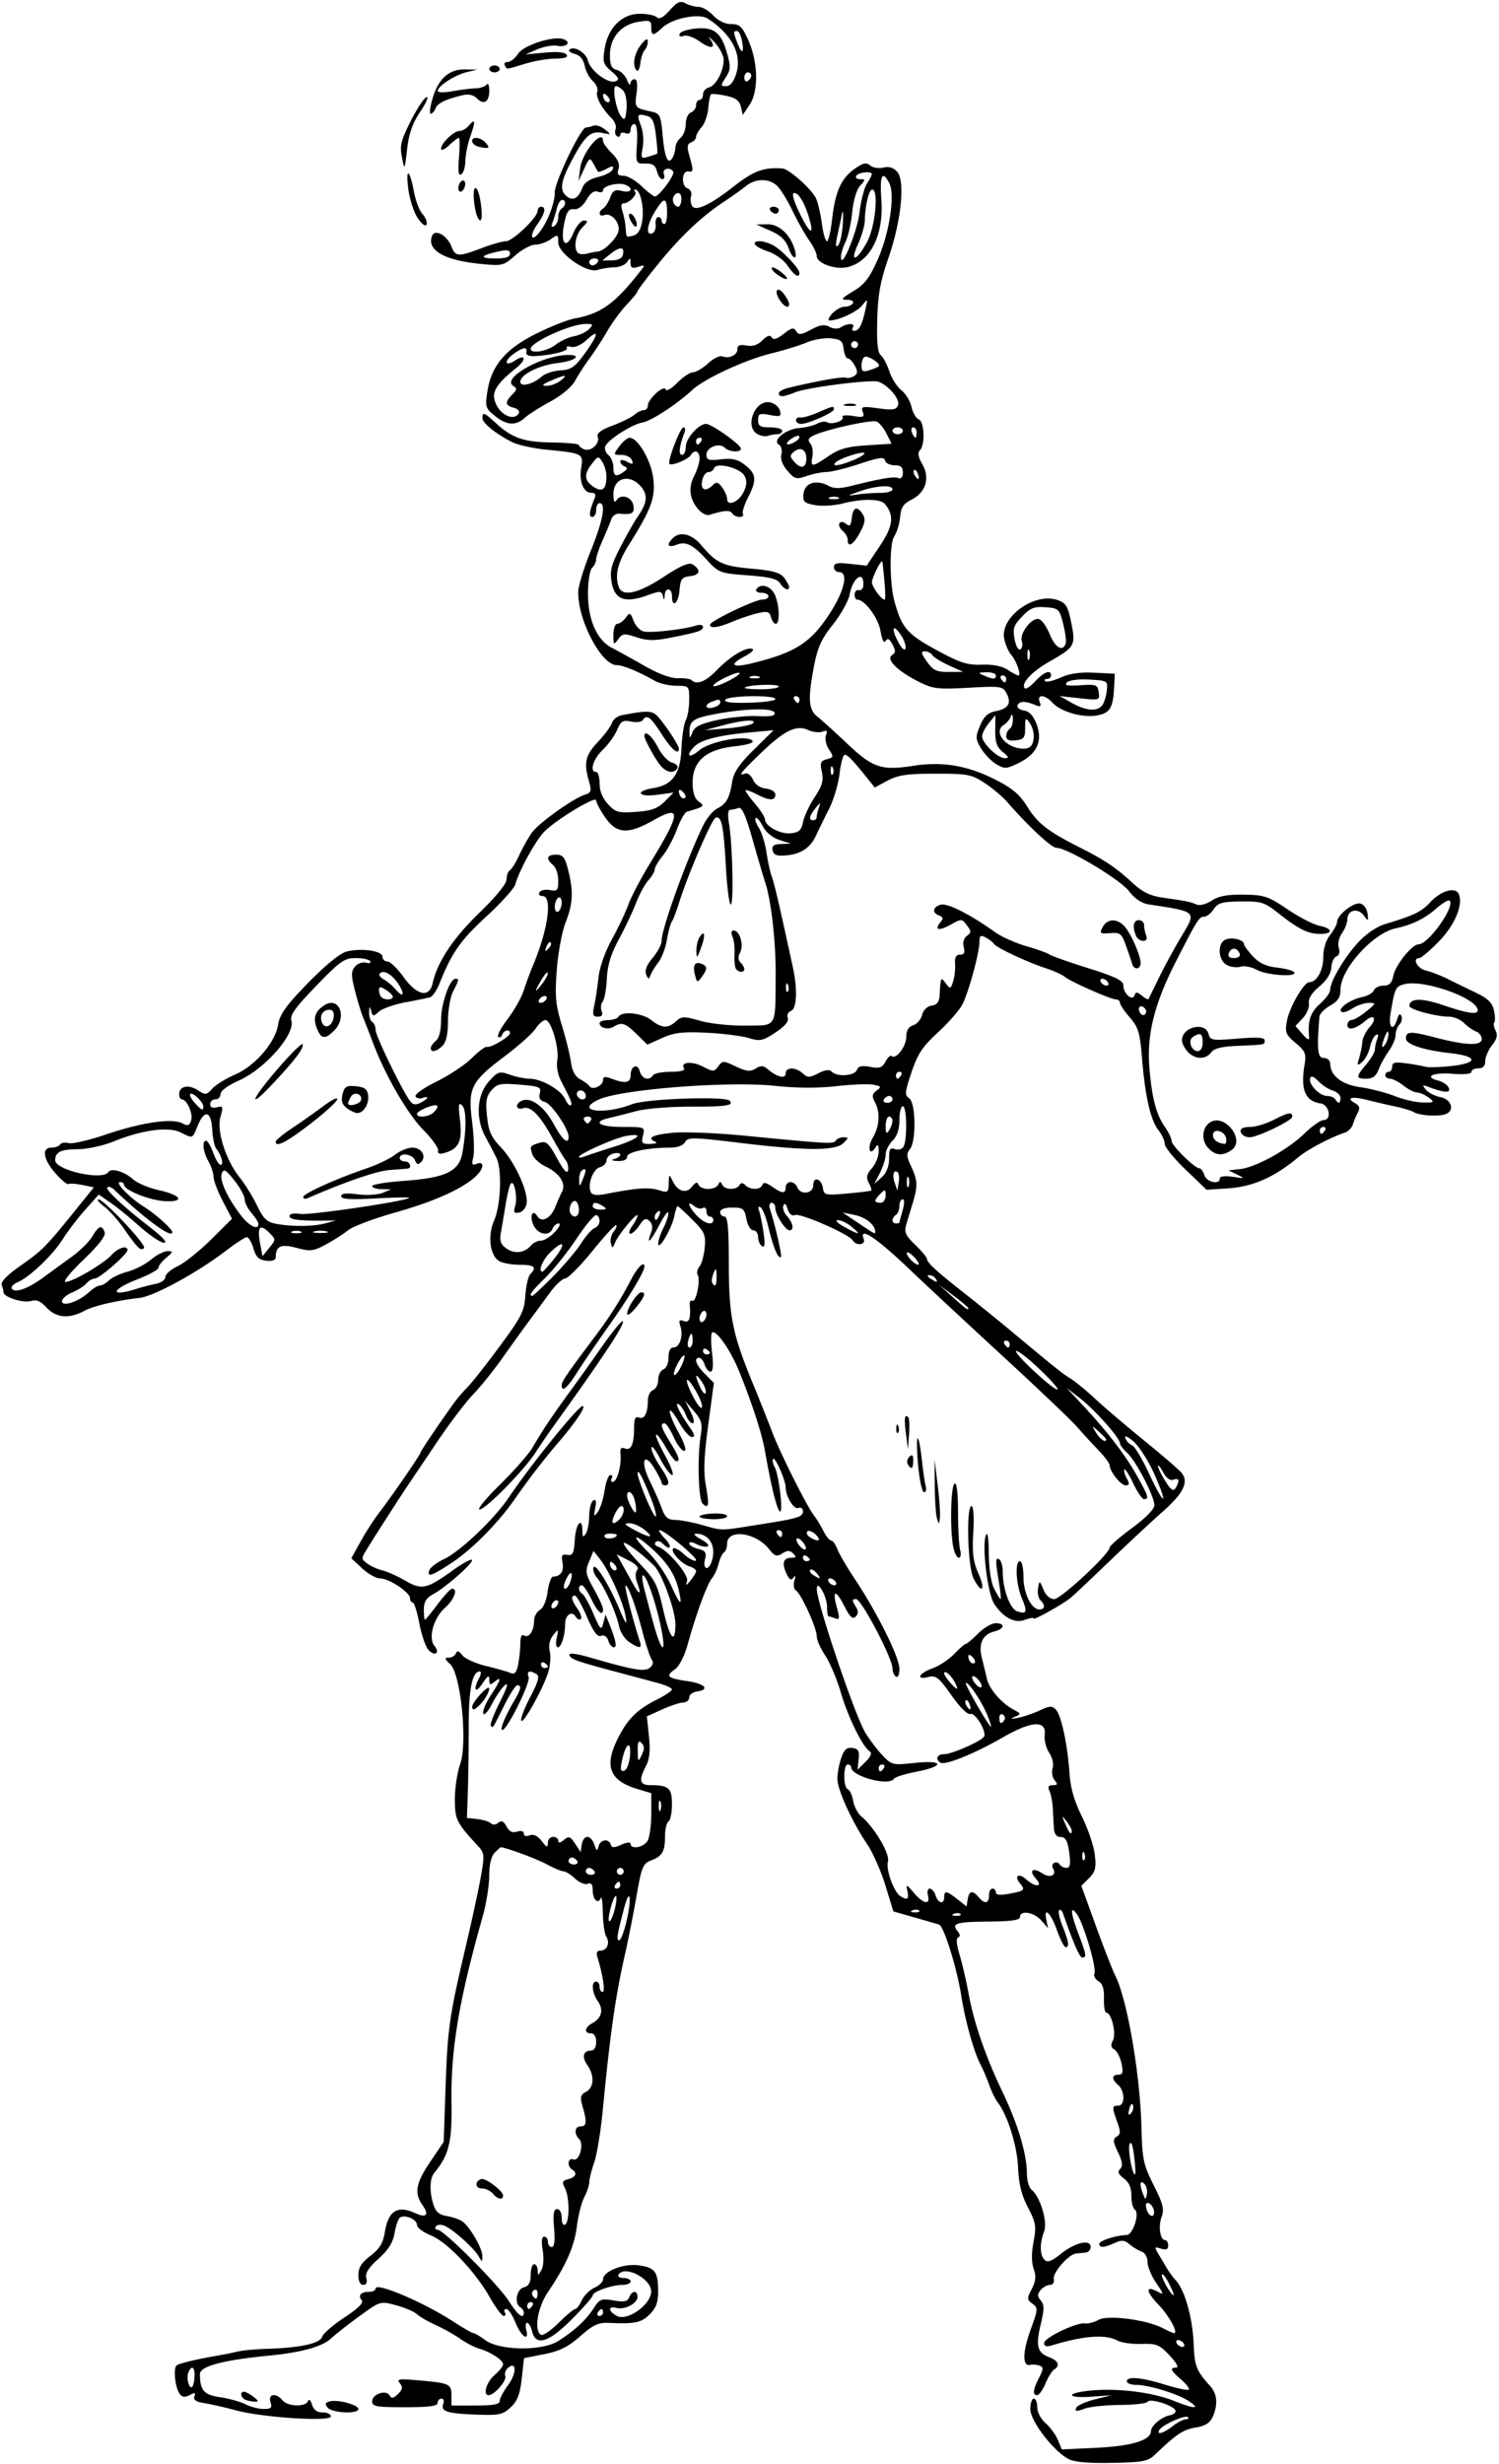 <?xml version="1.0"?>
<svg xmlns="http://www.w3.org/2000/svg" width="407.813" height="670.313" viewBox="0 0 407.813 670.313">
  <path d="M290.625 668.887c-4.137-2.238-10.313-10.33-10.313-13.514 0-1.58.422-2.873.938-2.873s.938 1.057.938 2.35c0 1.32.997 3.218 2.275 4.328 1.251 1.089 2.756 3.14 3.344 4.56l1.07 2.58 9.545-.454c9.445-.45 14.703-2.064 14.703-4.515 0-1.452 2.894-3.897 5.09-4.3.994-.181 1.715-.752 1.602-1.268-.295-1.344-6.923-3.486-7.568-2.446-.291.47-3.695.868-7.563.883-3.869.015-8.23.481-9.69 1.037-2.066.785-2.57.748-2.266-.17.215-.648 2.466-1.7 5.002-2.34l4.612-1.16-5.39.39c-6.478.468-7.264-.874-.938-1.6 7.313-.838 17.21.298 23.157 2.658 6.002 2.382 7.672 2.39 4.055.02-2.87-1.881-10.743-4.28-14.087-4.293-1.418-.006-2.578-.432-2.578-.948 0-1.454 3.954-1.113 10.423.9 3.246 1.01 6.131 1.607 6.411 1.327.28-.281-.65-1.51-2.069-2.73-2.879-2.478-3.186-3.247-1.295-3.247.738 0-.038-1.4-1.83-3.3-2.792-2.96-3.579-3.283-7.643-3.14-2.491.089-5.437-.325-6.546-.918-3.304-1.768-9.12-1.341-17.842 1.31-1.472.448-2.11.255-2.108-.639 0-1.445 8.87-5.689 11.163-5.342.82.125 2.474-.315 3.675-.976 2.54-1.398 13.009-.029 17.469 2.285 1.426.74 2.784 1.345 3.018 1.345 1.259 0-1.287-4.681-4.196-7.717-3.493-3.645-3.63-5.372-.283-3.58 1.8.963 1.77.782-.388-2.399-1.284-1.892-2.334-4.45-2.334-5.683 0-1.288-.698-2.49-1.641-2.824-.902-.32-2.38-1.217-3.285-1.994-1.324-1.137-2.109-1.2-4.029-.326-2.876 1.31-4.17 1.38-4.17.223 0-.836 4.674-2.335 7.465-2.394 1.694-.036 3.602-5.995 2.21-6.902-.525-.342-.948-2.044-.94-3.782.01-2.167-.631-3.646-2.041-4.71-1.52-1.146-1.782-1.824-1.004-2.602.778-.778.624-1.956-.592-4.518-1.374-2.896-1.432-3.598-.352-4.265 1.06-.655 1.086-1.37.148-3.964-1.463-4.047-1.44-4.438.262-4.438.855 0 1.406-.872 1.406-2.228 0-1.226-.633-2.755-1.406-3.397-1.828-1.517-1.794-2.812.074-2.812 1.18 0 1.348-.618.824-3.047-.362-1.676-1.242-3.386-1.956-3.8-.945-.548-1.046-1.225-.371-2.486.97-1.813-.415-7.542-1.824-7.542-.4 0-.68-1.72-.625-3.824.07-2.693-.37-4.086-1.488-4.712-.873-.489-1.368-1.462-1.098-2.163.608-1.586-3.037-13.808-4.82-16.161-1.887-2.49-1.68-.22.502 5.522 2.115 5.565 2.238 6.338 1.005 6.338-.724 0-2.304-3.618-5.278-12.087-.252-.719-.712-1.053-1.022-.742-.31.31.121 2.277.96 4.372 1.681 4.203 1.887 5.644.806 5.644-.395 0-1.467-2.109-2.383-4.687-1.67-4.702-3.682-6.532-2.835-2.578l.452 2.11-1.862-2.11c-1.994-2.26-5.78-2.873-5.78-.938-.001.846-2.349 1.191-8.429 1.241-8.953.074-10.314.493-8.54 2.63.713.859.767 1.454.152 1.663-.619.21-.48 1.912.394 4.809.743 2.466 1.82 7.106 2.395 10.312 1.413 7.896 4.664 17.348 9.26 26.923 4.174 8.698 6.643 16.952 6.643 22.209 0 1.851.572 3.834 1.272 4.407 2.382 1.95 4.409 8.74 3.4 11.394-1.226 3.223-1.166 6.371.144 7.681.796.797 1.923.377 4.455-1.657 3.846-3.09 8.073-4.057 8.073-1.846 0 .773-.633 1.463-1.407 1.532-.773.07-1.919.175-2.545.235-1.998.19-6.408 5.202-6.075 6.905.187.956-.247 1.64-1.04 1.64-.748 0-1.885.633-2.527 1.407-.932 1.123-.927 1.695.027 2.845.968 1.166.965 2.396-.016 6.483-1.412 5.885-.941 7.708 2.309 8.944 2.509.954 3.043 2.294 1.334 3.35-.568.35-1.628 2.063-2.356 3.805-.728 1.741-1.74 3.166-2.248 3.166-1.314 0-1.148-1.537.514-4.75 1.209-2.337 1.23-2.863.14-3.282-.715-.274-1.88-.372-2.589-.217-2.133.465-2.059-3.512.181-9.656 1.994-5.468 2.02-5.841.464-6.978-1.513-1.107-1.528-1.425-.19-4.013 1.1-2.125 1.226-3.462.522-5.483-.606-1.738-.618-4.308-.034-7.35.804-4.19.645-5.164-1.532-9.364-1.757-3.388-2.5-6.411-2.685-10.904-.241-5.877-2.866-14.226-5.563-17.69-.602-.773-1.623-2.883-2.27-4.688-.646-1.804-1.726-4.335-2.4-5.625-1.808-3.454-4.14-11.815-5.229-18.75-1.177-7.49-4.733-18.873-6.022-19.273a682.992 682.992 0 00-6.691-1.933l-5.74-1.638-2.17-7.073c-1.195-3.89-3.41-8.909-4.924-11.152-4.177-6.19-8.144-14.893-8.144-17.868 0-1.462.47-4.01 1.046-5.661.798-2.288 1.524-2.935 3.047-2.718 1.619.23 1.942.822 1.692 3.098l-.308 2.812 2.183-2.14c1.423-1.395 1.829-2.374 1.165-2.813-1.986-1.31-5.876-9.203-7.855-15.936-1.103-3.755-3.038-8.349-4.3-10.21-1.263-1.86-2.295-4.23-2.295-5.27 0-2.22-4.253-11.533-5.665-12.405-.536-.331-.718-1.516-.406-2.633.374-1.334.282-1.62-.268-.832-.62.89-1.123.57-1.948-1.242-1.26-2.765-.754-4.175 1.498-4.175 1.214 0 1.296-.242.39-1.148-.896-.897-1.544-.902-2.95-.024-1.53.955-2.073.78-3.596-1.156-3.629-4.612-11.43-5.609-11.43-1.46 0 .991-.376 2.034-.834 2.318-.459.283-1.124 1.679-1.48 3.102-.355 1.423-1.178 3.22-1.828 3.993-1.314 1.56-4.334 9.805-6.597 18.003-.889 3.22-2.287 5.915-3.515 6.775-2.604 1.824-1.975 2.39 3.534 3.177 4.673.669 6.132 2.3 2.516 2.813-1.16.165-2.109.903-2.109 1.64 0 .738-.738 1.351-1.64 1.363-.903.01-3.494.86-5.758 1.888l-4.116 1.868.566 5.418c.404 3.862.172 6.179-.805 8.063-2.07 3.989-1.744 5.242 1.364 5.242 4.828 0 5.702.797 5.702 5.201 0 2.235-.422 4.324-.938 4.643-.516.318-.944 2.136-.952 4.04-.017 4.21-.716 5.415-3.83 6.599-2.162.822-2.554 1.785-3.928 9.668-.84 4.815-2.196 11.708-3.015 15.318-2.737 12.069-4.1 21.571-6.177 43.086-.545 5.65-1.586 11.978-2.312 14.062-.727 2.084-1.327 4.48-1.335 5.323-.008.843-.626 2.713-1.374 4.155-.748 1.442-1.646 4.97-1.997 7.841-.662 5.43-2.97 10.692-7.838 17.876-2.883 4.254-3.916 10.491-1.941 11.712.509.314 2.652-1.137 4.761-3.226 2.11-2.089 4.157-3.798 4.55-3.798.391 0 1.195-1.06 1.786-2.358.591-1.296 2.135-2.84 3.432-3.431 1.297-.591 2.358-1.629 2.358-2.306 0-2.152 5.58-4.345 9.662-3.798 4.463.599 5.304 1.707 5.323 7.014.011 3.037-.55 4.592-2.287 6.328-2.263 2.264-4.074 2.643-11.066 2.32-2.905-.135-4.282.504-7.836 3.631-3.304 2.909-5.594 4.048-9.801 4.876l-5.491 1.08-.633 5.592c-.486 4.299-1.187 6.108-3.03 7.817-2.158 2-3.116 2.196-9.554 1.946-7.838-.304-9.538-.88-8.74-2.96.29-.757.061-1.376-.51-1.376-.57 0-1.038.527-1.039 1.172 0 .855-2.407 1.172-8.906 1.172-7.721 0-8.906-.21-8.905-1.578 0-1.993 3.707-3.29 4.72-1.652.571.925 1.088.837 2.32-.394 1.233-1.234 1.342-1.877.49-2.904-.927-1.116-.255-1.247 4.36-.852 9.182.785 9.673.993 9.673 4.116v2.795h6.562c4.774 0 6.563-.334 6.563-1.224 0-.673 1.025-2.614 2.278-4.312 2.37-3.213 2.379-6.696.011-4.732-.682.567-1.026 1.589-.764 2.272.464 1.21-2.996 5.183-4.515 5.183-1.654 0-.63-3.525 1.583-5.45 1.29-1.12 2.344-2.452 2.344-2.96 0-1.129-3.396-3.34-6.563-4.271-1.289-.38-3.604-1.583-5.144-2.676-1.54-1.092-4.486-2.748-6.545-3.678-2.06-.931-4.391-2.277-5.18-2.992-.79-.714-3.36-1.813-5.713-2.442-4.263-1.14-4.296-1.13-9.832 2.89-3.055 2.22-6.626 5.024-7.936 6.232-2.347 2.165-8.202 3.762-16.837 4.593-12.385 1.192-18.755 2.894-18.737 5.006.037 4.455 1.083 5.657 5.476 6.296 2.395.348 5.494 1.211 6.886 1.918 1.393.706 3.636 1.284 4.985 1.284 2.027 0 2.35-.326 1.859-1.875-.722-2.272 1.519-2.592 3.281-.468 1.413 1.703 6.216 1.866 6.89.234.293-.71.737-.34 1.125.938.431 1.418 1.373 2.109 2.876 2.109 1.229 0 2.234.485 2.234 1.078 0 1.503-18.433.334-25.781-1.636-3.094-.829-7.023-1.725-8.73-1.99-2.172-.338-2.954-.88-2.6-1.802.395-1.028.12-1.112-1.25-.379-1.242.665-2.023.603-2.673-.213-1.346-1.69-1.931-7.233-.835-7.911.925-.572 5.823-1.715 11.4-2.66a91.486 91.486 0 005.157-1.046c1.289-.313 4.875-.646 7.968-.741 9.021-.276 14.405-1.449 14.981-3.265.281-.886 3.011-3.254 6.066-5.263 3.789-2.492 5.278-3.986 4.684-4.702-1.08-1.301-.185-2.283 2.082-2.283.945 0 1.719-.4 1.719-.888 0-1.827 13.047 3.73 21.19 9.027 2.632 1.711 5.075 3.111 5.429 3.111.354 0 1.79.848 3.193 1.885 3.914 2.894 15.442 3.04 19.875.253 4.392-2.763 7.66-5.796 9.701-9.005 1.526-2.399 2.033-2.59 5.365-2.028 2.888.488 3.803.302 4.251-.866.717-1.87 2.246-1.948 2.246-.115 0 1.79-3.452 3.61-5.721 3.017-2.347-.613-2.286.897.086 2.167 2.856 1.528 9.282-3.025 9.355-6.629.07-3.47-7.236-7.27-8.877-4.616-.318.516.29.937 1.351.937 1.062 0 1.93.422 1.93.938s-.991.937-2.203.937c-2.89 0-8.109 1.84-8.109 2.858 0 .44-2.544 3.352-5.654 6.471-6.345 6.365-9.807 7.428-10.836 3.328-.324-1.29-.925-2.344-1.336-2.344-.412 0-.528.844-.258 1.875.891 3.409-1.371 1.946-2.9-1.875-.826-2.063-1.951-3.75-2.501-3.75-.55 0-.74.422-.421.937.318.516.173.938-.324.938s-2.169-2.242-3.715-4.982c-3.995-7.079-11.694-15.17-16.12-16.94-2.06-.825-3.747-2.108-3.747-2.851 0-1.47-3.203-2.864-4.598-2.001-.475.293-1.142 2.177-1.481 4.185-.446 2.64-1.666 4.593-4.404 7.05-2.71 2.433-3.648 3.926-3.302 5.25.312 1.195.017 1.851-.834 1.851-.828 0-1.319-1.005-1.319-2.7 0-1.986.87-3.365 3.277-5.202 2.453-1.87 3.43-3.447 3.88-6.268.957-5.984 3.414-7.578 8.272-5.365 3.09 1.409 3.904.529 2.01-2.175-2.306-3.294-1.826-5.956 2.134-11.816l3.635-5.38.517-15c.55-15.939 1.028-19.252 5.556-38.437 1.582-6.703 3.388-15.073 4.015-18.6 1.078-6.064 1.032-6.527-.844-8.55-5.77-6.224-6.202-7.105-6.202-12.656 0-2.985.652-7.273 1.448-9.53 2.044-5.791.173-24.486-2.721-27.182-1.565-1.458-1.632-1.764-.388-1.764.828 0 1.702-.527 1.944-1.171.313-.836.81-.692 1.73.501.71.92 3.606 2.237 6.436 2.925 2.83.689 5.826 1.541 6.658 1.894 1.158.491 1.653-.058 2.11-2.34.327-1.639.596-4.218.596-5.731 0-1.78.368-2.523 1.042-2.107 1.292.8 2.674-1.254 2.693-4.002.008-1.135.718-2.457 1.578-2.938.916-.512 1.789-2.568 2.109-4.968.3-2.252.968-4.1 1.484-4.108 2.038-.031 3.008-1.462 2.564-3.783-.38-1.99-.143-2.38 1.298-2.131 1.49.256 1.807-.386 2.049-4.15.283-4.411 2.044-6.403 2.072-2.344.012 1.706.188 1.84.923.703.5-.773.915-2.963.923-4.866.008-1.903.498-3.759 1.088-4.124.75-.464.918.15.557 2.036-.457 2.393-.377 2.51.702 1.035.67-.916 1.5-3.545 1.844-5.842.344-2.297 1.047-4.176 1.561-4.176.515 0 .675.422.356.937-.318.516-.178.938.312.938 1.131 0 2.392-4.46 2.092-7.398-.17-1.662.137-2.102 1.184-1.7 1.704.654 2.506-1.141 2.506-5.61 0-2.467.337-3.176 1.329-2.795 1.492.572 2.421-1.207 2.421-4.634 0-1.263.633-2.54 1.406-2.837.774-.296 1.407-1.562 1.407-2.812 0-1.25.632-2.516 1.406-2.813.801-.307 1.406-1.705 1.406-3.251 0-1.73.487-2.713 1.343-2.713 1.701 0 2.73-3.132 1.893-5.766-.509-1.604-.33-1.898.875-1.436 1.525.585 1.987-.619 1.664-4.336-.08-.933.228-1.464.686-1.18 1.003.62 2.319-5.657 1.473-7.026-.328-.53-.112-1.545.48-2.257.59-.712 1.233-3.04 1.429-5.173.318-3.48-.025-4.258-3.338-7.57-2.03-2.031-3.85-3.693-4.044-3.693-.193 0-.596 1.225-.896 2.721-.664 3.322-4.369 9.644-4.374 7.464-.002-.843.627-2.742 1.397-4.219.77-1.476 1.383-3.318 1.363-4.091-.021-.773-1.081.598-2.356 3.047-2.424 4.655-3.748 5.964-2.372 2.343.542-1.423.408-2.477-.41-3.241-.96-.898-1.524-.655-2.721 1.172-.83 1.267-1.946 2.304-2.48 2.304-.532 0-.312-.938.491-2.084.803-1.146 1.46-2.426 1.46-2.845 0-1.116-5.176 5.074-6.081 7.273-.71 1.722-.805 1.738-1.173.189-.22-.927.116-2.308.747-3.07.632-.76.955-1.577.719-1.813-.237-.237-3.144 2.917-6.462 7.009-3.317 4.091-6.665 7.469-7.438 7.506-.773.037-2.672 1.814-4.219 3.95a865.272 865.272 0 01-5.666 7.711c-1.569 2.107-4.782 6.572-7.14 9.924-2.36 3.352-5.968 7.837-8.021 9.968-2.053 2.131-6.526 8.038-9.94 13.125a4136.548 4136.548 0 01-7.801 11.594c-1.857 2.732-8.644 13.301-11.088 17.266-1.63 2.644-1.627 2.777.08 4.025.97.71 2.818 1.543 4.108 1.852 1.289.308 4.084 1.565 6.211 2.792 4.494 2.593 5.78 2.31 12.96-2.85 2.553-1.834 4.873-3.103 5.156-2.82.636.636-6.985 7.397-10.5 9.315-1.919 1.047-2.577 2.119-2.577 4.195 0 1.533.132 2.788.294 2.788.162 0 1.717-1.898 3.456-4.219 1.738-2.32 3.504-4.219 3.924-4.219 1.701 0 .596 2.947-1.96 5.224-3.095 2.758-4.586 8.216-2.824 10.339 1.574 1.896.197 2.926-1.562 1.168-.791-.792-1.933-4.036-2.536-7.21-.603-3.174-1.422-5.77-1.82-5.77-.397 0-.725-.528-.729-1.172-.008-1.598-5.747-5.391-8.155-5.391-1.074 0-3.273-1.233-4.886-2.74l-2.934-2.74 2.503-4.526c1.376-2.489 3.636-6.002 5.022-7.807 3.5-4.56 11.269-15.837 11.269-16.36 0-.39 4.992-7.795 9.146-13.568.9-1.25 2.526-3.148 3.615-4.218 1.09-1.071 5.014-6.046 8.723-11.055 5.99-8.092 6.779-9.645 7.07-13.925.18-2.65.79-5.28 1.356-5.846 1.845-1.845 1.092-2.528-2.784-2.528-2.096 0-4.61-.427-5.585-.948-2.597-1.39-3.342-6.88-1.502-11.064 1.842-4.189 2.21-13.828.652-17.05-.623-1.29-1.947-3.82-2.942-5.625-2.795-5.071-2.438-11.456.845-15.131 2.494-2.791 2.848-2.907 5.765-1.89 1.71.596 4.083 1.083 5.274 1.083 3.267 0 8.549 2.997 9.715 5.512.57 1.227 1.26 2.006 1.533 1.732.489-.488.258-1.07-2.693-6.775-.812-1.57-1.238-3.947-.964-5.379.621-3.253-1.626-11.027-3.188-11.027-.65 0-1.87 1.053-2.713 2.34-.844 1.287-4.653 4.687-8.465 7.556-9.127 6.87-9.962 8.56-8.791 17.795.503 3.967.645 8.288.315 9.603-.492 1.96-.322 2.282.946 1.796 2.286-.877 1.922 1.504-.562 3.685-3.825 3.356-11.336 6.671-21.797 9.62-5.672 1.598-11.367 3.75-12.656 4.783-1.29 1.032-4.028 2.782-6.085 3.89-3.344 1.799-4.182 1.895-7.89.903-4.292-1.148-5.663-.535-5.699 2.544-.009.791-.94 1.128-2.592.938-1.99-.23-2.783-.992-3.475-3.344-.494-1.675-1.298-3.047-1.789-3.047-.49 0-3.04 1.647-5.665 3.659-7.743 5.934-19.562 12.39-23.524 12.851-6.454.75-12.569 2.18-15 3.507-4.127 2.252-7.685 1.948-10.305-.878-1.642-1.772-2.782-2.253-4.243-1.79-2.067.657-7.483-1.07-7.483-2.386 0-.41-.219-1.316-.486-2.011-.298-.777 1.57-2.707 4.84-4.999 6.213-4.357 7.051-5.192 14.576-14.501l5.671-7.018-3.137-.641c-1.725-.353-3.421-.466-3.769-.252-.347.215-1.94-1.099-3.539-2.92-3.347-3.812-3.841-6.995-1.087-6.995 1.001 0 2.056-.383 2.345-.85.289-.467 1.346-.635 2.35-.372 1.004.262 5.539-.788 10.077-2.335 9.593-3.27 18.078-4.521 20.793-3.068 1.527.818 1.969.67 2.44-.818.57-1.795-1.174-5.682-2.55-5.682-.392 0-.712-.647-.712-1.436 0-2.17 2.55-2.702 5.06-1.058 2.07 1.357 2.358 1.326 3.942-.425.94-1.039 3.716-2.752 6.169-3.807 5.47-2.353 10.97-8.74 11.763-13.66.447-2.77 2.177-5.173 8.107-11.265 4.56-4.684 8.665-8.052 10.39-8.521 3.955-1.078 9.882-.257 9.882 1.368 0 .717.606 1.303 1.347 1.303.742 0 2.712 1.899 4.378 4.22 3.646 5.076 7.022 5.775 7.929 1.64 1.251-5.71 5.588-12.238 12.695-19.11 4.523-4.375 7.4-7.908 7.4-9.086 0-1.06.411-2.182.913-2.492.502-.31 1.631-2.128 2.51-4.04.879-1.911 2.403-4.646 3.387-6.076 1.822-2.65 11.259-9.415 14.621-10.482 1.597-.507 1.735-1.004.993-3.59-1.45-5.059-.992-7.09 2.418-10.706 1.804-1.912 3.52-4.233 3.813-5.156.293-.924 1.454-1.864 2.58-2.089 6.101-1.22 8.04-1.272 9.31-.252 1.61 1.295 6.33 8.238 6.33 9.312 0 1.931-1.974.26-4.687-3.967-3.009-4.69-4.086-5.482-5.137-3.781-.309.499-1.743.67-3.187.381-2.25-.45-2.792-.126-3.782 2.265-.635 1.534-2.39 3.972-3.9 5.419-2.664 2.552-3.706 6.028-1.806 6.028.515 0 .937 1.415.937 3.144 0 2.035.808 4.016 2.288 5.614 2.062 2.224 2.817 2.431 7.634 2.09 4.202-.296 5.866-.898 7.782-2.813l2.436-2.436-4.445.61c-5.24.717-6.247-.984-1.079-1.822 5.254-.853 7.37-3.845 7.66-10.828.135-3.25.663-6.69 1.172-7.642.51-.952.927-3.446.927-5.543 0-3.777-.032-3.812-3.516-3.825-1.933-.007-4.57-.615-5.859-1.35-4.37-2.492-8.66-4.262-10.33-4.262-4.246 0-10.76-12.545-10.464-20.156.06-1.547 1.6-6.498 3.42-11.002 3.291-8.139 4.168-12.904 2.374-12.904-.516 0-.937.844-.937 1.875 0 1.031-.472 1.875-1.047 1.875-1.012 0-.838-1.497.572-4.922.474-1.153.237-1.64-.798-1.64-2.169 0-3.415-3.026-2.802-6.803.628-3.87.449-3.963-9.52-4.94-3.609-.353-7.827-1.296-9.374-2.095-4.47-2.31-7.969-5.16-7.969-6.495 0-1.73.483-1.562 3.467 1.208 4.53 4.205 7.748 5.333 15.501 5.435 4.001.053 7.276.367 7.278.699.002.331.668.857 1.48 1.169 1.839.705 4.32-1.64 3.633-3.433-.355-.925.863-1.844 3.987-3.01 2.474-.924 5.164-2.255 5.978-2.958.814-.702 1.974-1.277 2.578-1.277.604 0 1.098-.56 1.098-1.243 0-1.743 4.394-5.73 4.84-4.392.2.596 1.584-.188 3.148-1.78 1.536-1.566 3.47-2.858 4.297-2.872.827-.014 2.67-1.107 4.095-2.428 1.425-1.32 3.174-2.177 3.887-1.904 1.883.723 4.108-.359 4.108-1.997 0-1.021.684-1.285 2.453-.947 1.666.319 3.054-.132 4.33-1.407 1.302-1.303 2.08-1.548 2.54-.8.464.749 1.453.456 3.264-.968 2.134-1.68 2.742-1.81 3.407-.733.68 1.099 1.328 1.031 4.02-.419 2.41-1.298 3.658-1.489 5.008-.766 1.111.595 2.316.635 3.154.104 1.82-1.151 3.953-1.118 3.23.052-.318.515-.157.937.358.937 1.286 0 2.097-1.489 2.998-5.501.745-3.315.723-3.352-.827-1.42-1.43 1.784-6.47 4.109-8.908 4.109-.518 0-.179-.844.754-1.875.934-1.032 2.45-1.875 3.371-1.875.921 0 1.936-.422 2.254-.938.322-.52-.382-.941-1.585-.946-1.81-.008-1.535-.386 1.68-2.315 3.072-1.84 4.416-3.585 6.675-8.663 3.202-7.197 4.773-17.715 3.109-20.824-1.896-3.541-2.602-2.014-2.13 4.598.692 9.666-3.024 16.96-9.349 18.349-3.28.72-8.243-1.121-8.243-3.059 0-.76-.938-2.699-2.084-4.308-1.146-1.61-3.196-5.26-4.556-8.114-1.359-2.853-3.281-5.906-4.27-6.785-2.2-1.953-5.794-1.882-8.31.166-1.03.84-3.748 2.77-6.038 4.292-6.157 4.089-11.79 9.432-17.98 17.053-3.032 3.733-5.512 7.025-5.512 7.316 0 .291-1.29 1.877-2.865 3.525-1.575 1.648-3.964 4.895-5.31 7.215-1.344 2.32-3.536 5.695-4.87 7.5-1.333 1.805-3.107 4.547-3.94 6.094-.89 1.65-3.66 3.974-6.704 5.625-2.853 1.547-6.001 3.55-6.995 4.453-2.444 2.218-4.879 2.056-8.12-.537-2.509-2.008-2.662-2.49-2.063-6.487 1.06-7.072 4.838-11.62 13.1-15.773 3.953-1.986 8.758-3.896 10.68-4.245 7.066-1.282 10.826-3.947 17.478-12.387 1.792-2.275 1.791-2.28-.235-1.637-1.573.5-2.035.26-2.046-1.058-.012-1.44-.153-1.485-.904-.298-.49.773-2.065 1.435-3.501 1.47-1.437.035-3.483.356-4.548.712-2.935.981-10.72-4.45-10.72-7.48 0-2.198-.1-2.239-2.084-.849-1.146.803-3.03 1.46-4.186 1.46-1.156 0-3.599 1.314-5.428 2.92-3.229 2.834-3.513 2.902-9.642 2.287-9.733-.976-14.47-3.744-12.993-7.592.77-2.004 4.125-.159 5.292 2.91 1.054 2.771 1.875 2.813 8.192.412 2.712-1.031 5.685-1.875 6.606-1.875 1.86 0 8.618-6.463 8.618-8.243 0-.622.422-1.132.938-1.132 1.49 0 1.097 1.83-1.04 4.831-2.19 3.074-1.65 5.004.596 2.132 2.272-2.906 4.194-7.91 4.194-10.919 0-2.85 7.095-17.606 8.465-17.606.416 0 1.33-.22 2.032-.49.701-.27 2.107.181 3.123 1.001 1.79 1.445 1.773 1.475-.578.979-3.215-.679-4.823.72-8.28 7.203-3.202 6-3.556 8.334-1.522 10.022 1.661 1.38 3.165.57 4.253-2.292.544-1.43 1.983-2.42 4.323-2.974 1.93-.456 3.695-1.39 3.923-2.074.333-1 .009-1.028-1.649-.14-1.135.607-2.176.964-2.314.794-.137-.171-.707-1.154-1.266-2.186-.95-1.753-1.116-1.66-2.531 1.407l-1.514 3.28.466-3.564c.56-4.273 6.194-10.877 6.194-7.26 0 .493 1.08 1.977 2.401 3.298 1.654 1.653 2.218 2.981 1.812 4.261-.459 1.447-.158 1.86 1.357 1.86 1.07 0 3.27 1.265 4.89 2.812 1.618 1.547 3.271 2.813 3.673 2.813 1.136 0 5.487-5.913 4.968-6.753-.854-1.382-3.125-.8-2.566.659.297.773.119 1.406-.396 1.406s-1.179-.967-1.476-2.149c-.404-1.61-1.193-2.139-3.148-2.11-2.592.04-2.607.004-2.294-5.35.201-3.447-.052-5.391-.703-5.391-.56 0-1.018.678-1.018 1.507 0 .954-.516 1.308-1.407.966-.773-.296-1.406-.106-1.406.424s-.403.714-.897.41c-.493-.305-.663-1.163-.377-1.907.285-.743-.184-2.055-1.043-2.914-2.745-2.744-4.467-5.932-3.943-7.297.28-.729-.258-2.02-1.196-2.868-.937-.848-1.942-2.731-2.232-4.185-.341-1.703-1.281-2.839-2.645-3.196-1.164-.304-1.85-.82-1.525-1.145 1.2-1.2 4.496.713 5.054 2.934.698 2.78 5.51 6.407 7.49 5.646 1.153-.442.94-.974-1.084-2.715-2.282-1.963-2.452-2.549-1.82-6.286.959-5.68 4.736-9.374 9.583-9.374 2 0 4.065.43 4.59.955.648.648 1.77.039 3.493-1.895 2.074-2.328 2.867-2.674 4.328-1.892.983.526 2.586.957 3.561.957.976 0 2.764 1.055 3.975 2.344 1.354 1.44 3.236 2.343 4.885 2.343 2.296 0 2.967.64 4.666 4.454 2.655 5.959 2.797 13.836.317 17.5l-1.85 2.735-.528-2.231c-.396-1.681-1.42-2.417-4.15-2.984-1.992-.414-3.798-.578-4.011-.364-.214.214-.533 1.937-.71 3.829-.175 1.892-.99 4.182-1.812 5.09-.822.908-1.494 2.1-1.494 2.648 0 .549-.61 1.232-1.355 1.518-1.063.408-1.164 1.185-.469 3.61 1.152 4.017 1.12 4.555-.263 4.274-1.775-.362-2.05 3.895-.295 4.568a1.693 1.693 0 011.025 2.105c-.261.841-.123 2.09.307 2.775.925 1.472 4.964-.415 10.974-5.128 5.758-4.515 8.356-5.496 13.578-5.127 1.774.125 7.781 5.458 9.092 8.072.517 1.032 1.24 4.09 1.605 6.797s.992 4.922 1.393 4.922c.4 0 1.025-2.619 1.387-5.82.86-7.606 2.459-11.242 6.073-13.816 2.362-1.681 3.224-1.875 4.313-.972.748.622 2.362.879 3.585.572 1.492-.375 2.727-.004 3.75 1.128 2.232 2.466 1.123 13.388-2.385 23.493-2.192 6.316-2.852 9.96-3.034 16.752-.165 6.183.116 8.97.977 9.685.665.552 1.716 2.541 2.337 4.42.62 1.88 2.086 4.172 3.257 5.093 1.17.922 2.412 2.964 2.758 4.54.346 1.575 1.222 3.092 1.947 3.37 1.554.596 1.81 6.938.34 8.408-.68.68-.473 1.86.676 3.861 2.136 3.721.915 7.625-3.001 9.599-2.177 1.096-2.85 2.123-3.058 4.667-.147 1.794-.877 4.192-1.622 5.33-1.322 2.017-1.277 12.7.074 17.642 1.956 7.154 3.447 8.894 11.279 13.163 6.562 3.577 8.499 4.21 12.453 4.07 3.022-.107 5.525.385 7.054 1.387 1.303.854 2.624 1.553 2.934 1.553.865 0-.557-4.032-2.005-5.687-.706-.807-1.54-2.75-1.854-4.317-1.178-5.892 8.241-12.7 14.534-10.507 2.269.79 2.802 1.679 3.704 6.172 1.247 6.209 1.035 6.58-6.087 10.655-4.758 2.723-7.73 5.995-6.532 7.192.294.295 1.574-.585 2.844-1.955 2.354-2.54 4.272-3.238 4.272-1.553 0 .516-.492.938-1.093.938-.602 0-.817.276-.479.615.339.338 2.218-.107 4.177-.99 2.417-1.09 5.355-1.514 9.15-1.319l5.59.287-.143 3.086c-.286 6.19-1.065 7.573-4.641 8.244-3.936.738-9.94-.984-12.224-3.507-1.986-2.195-4.247-2.3-3.426-.16.482 1.256.243 1.422-1.2.833-2.785-1.135-4.378-1.1-4.804.104-.214.605.568 1.237 1.739 1.406 1.456.21 2.54 1.39 3.429 3.734 1.732 4.565.09 8.116-4.875 10.54-3.354 1.637-3.84 1.662-6.094.315-1.347-.805-3.207-2.733-4.133-4.284-1.54-2.578-1.564-3.108-.276-6.19 1.071-2.564 2.11-3.51 4.343-3.957 3.409-.682 4.276-2.199 2.816-4.927-.973-1.819-1.62-1.909-10.32-1.43-8.54.47-9.64.327-13.798-1.781-5.648-2.865-8.737-6.023-6.963-7.12.982-.607 1.002-1.19.096-2.882-.828-1.548-1.333-1.8-1.868-.934-.461.746-.98-.268-1.396-2.731-.6-3.556-4.288-8.515-6.331-8.515-.392 0-.713-.633-.713-1.406 0-.774.508-1.301 1.13-1.172.62.129 1.175-.399 1.232-1.172.323-4.387-2.815-2.408-3.705 2.337-.331 1.765-2.379 5.441-4.55 8.17-3.179 3.993-4.192 6.243-5.19 11.524-1.676 8.877-1.468 11.63 1.029 13.605 1.147.907 4.814 4.227 8.15 7.378 6.907 6.524 9.22 7.286 17.985 5.924 7.848-1.219 14.674-.06 22.207 3.769 4.703 2.39 6.656 4.056 8.778 7.484 2.745 4.437 5.627 6.657 14.315 11.03 6.567 3.306 9.748 5.44 14.088 9.453 2.847 2.632 4.878 3.63 8.437 4.147 6.765.982 7.334 1.098 9.065 1.839.934.4 2.618-.02 4.178-1.042 1.908-1.25 4.272-1.687 8.748-1.621 5.576.082 6.656.444 11.878 3.984 3.159 2.142 7.061 4.158 8.672 4.48 3.679.736 3.828 2.226.223 2.226-3.274 0-5.902-1.3-11.36-5.625-3.801-3.012-4.638-3.275-10.205-3.21-5.142.06-6.27.38-7.417 2.109-.745 1.121-1.913 2.039-2.595 2.039-1.36 0-1.84.76-7.651 12.134-5.871 11.492-7.975 19.868-7.246 28.855.682 8.412 1.847 12.832 4.31 16.343.959 1.369 1.744 3.026 1.744 3.684 0 1.264 6.268 7.421 7.555 7.421.416 0 1.024.844 1.351 1.875.607 1.912 4.219 2.678 4.219.896 0-.602 1.358-.776 3.516-.452 3.273.492 3.354.45 1.171-.613l-2.343-1.14 3.15-.35c4.312-.479 12.936-5.243 17.51-9.674 2.082-2.017 4.437-3.667 5.234-3.667 2.28 0 1.549-4.159-.792-4.505-4.244-.628-5.548-3.76-4.404-10.574.497-2.963.209-3.661-2.432-5.883-2.695-2.268-2.934-2.875-2.366-6.014.666-3.678 4.619-10.524 6.077-10.524 2.01 0 3.804-3.166 3.804-6.715 0-2.35.706-4.668 1.875-6.154 1.031-1.31 1.875-2.886 1.875-3.5 0-1.844 4.394-5.387 6.244-5.034 1.01.193 1.852 1.297 2.033 2.663.293 2.222.243 2.248-1.036.541-1.594-2.125-4.429-1.43-4.429 1.086 0 .933-.66 2.638-1.466 3.79-.843 1.203-1.214 2.888-.873 3.963.364 1.147.116 2.053-.643 2.345-.68.261-1.304 1.627-1.386 3.035-.095 1.639-1.277 3.504-3.28 5.18-2.075 1.735-3.028 3.274-2.824 4.554.17 1.064-.581 2.884-1.67 4.043l-1.981 2.108 1.931 2.25c1.252 1.46 1.883 1.757 1.795.845-.433-4.44.304-6.743 2.897-9.053 1.547-1.379 2.813-3.086 2.813-3.795 0-2.32 3.809-8.82 7.54-12.867 2.324-2.522 5.116-4.405 7.667-5.172 7.565-2.273 9.64-3.28 11.98-5.814 3.01-3.26 7.01-4.367 7.851-2.174 1.154 3.005-1.223 8.5-5.592 12.932-2.375 2.41-4.7 4.381-5.164 4.381-2.045 0-.593 2.836 1.734 3.384 1.418.334 4.054 1.345 5.859 2.245 1.805.9 5.264 2.59 7.687 3.752 3.37 1.618 4.548 2.763 5.01 4.872.334 1.516.37 2.992.081 3.281-.288.289-.127 1.268.36 2.177.643 1.203.38 2.29-.971 4.009-1.02 1.296-1.855 3.24-1.855 4.318 0 1.337-.597 1.962-1.875 1.962-1.03 0-1.875.428-1.875.951 0 .58-2.009.785-5.136.527-5.308-.439-7.961.835-3.876 1.86 1.273.32 2.56 1.223 2.861 2.007.555 1.447-1.193 1.336-5.715-.36-1.474-.553-1.552-.433-.534.82.656.808 2.449 1.72 3.984 2.027 3.156.632 3.954 3.892 1.15 4.704-2.156.625-6.973.27-8.374-.617-.61-.386-2.93-1.09-5.156-1.563a246.677 246.677 0 01-7.771-1.806c-4.03-1.024-5.684-.523-3.081.933 1.173.657 1.383 1.345.764 2.508-.47.881-1.086 2.35-1.37 3.265-.283.914-1.263 1.914-2.177 2.222-4.144 1.397-10.161 4.596-12.818 6.814-6.403 5.345-12.246 7.912-19.013 8.353l-5.794.378-5.69-5.457c-3.13-3-5.691-6.155-5.691-7.01 0-.854-.788-2.56-1.752-3.789-2.122-2.709-3.6-9.256-4.45-19.722-.55-6.77-.997-8.242-3.31-10.906-1.472-1.693-2.676-3.486-2.676-3.984 0-.498-.474-.905-1.054-.905-1.428 0-12.191-4.743-13.946-6.145-.773-.619-3.093-1.672-5.156-2.342-5.001-1.623-13.505-5.61-14.133-6.627-.276-.447-1.27-1.224-2.208-1.726-1.41-.755-1.708-.552-1.72 1.167-.022 3.021-2.941 13.713-4.653 17.038-.808 1.57-3.785 4.98-6.616 7.58-4.2 3.857-5.528 5.857-7.218 10.876-1.82 5.405-1.9 6.259-.652 7.046 1.812 1.143 1.977 11.736.215 13.858-.987 1.19-.931 2.023.313 4.645 1.785 3.762 1.866 5.373.5 9.876-.56 1.841-1.36 4.49-1.78 5.888-.649 2.162-.29 3 2.413 5.625 1.746 1.697 3.18 3.401 3.185 3.788.015 1.034 2.538 3.365 9.872 9.12 3.6 2.825 9.34 7.466 12.756 10.313 12.659 10.55 14.183 11.769 16.438 13.145 1.267.773 4.284 3.254 6.702 5.512 2.42 2.259 8.407 7.362 13.306 11.342 4.899 3.98 9.481 7.927 10.183 8.772 2.051 2.472.555 5.587-5.063 10.539-2.88 2.539-9.412 8.624-14.514 13.522-5.103 4.899-9.83 9.358-10.504 9.91-2.157 1.766-10.103 6.226-10.103 5.672 0-.295-1.074-.127-2.387.372-2.785 1.06-5.91-.574-8.414-4.397-1.776-2.71-3.348-15.758-2.24-18.588.464-1.185.756.642.794 4.969.036 4.192.614 7.915 1.49 9.61.786 1.52 1.563 2.765 1.726 2.765.163 0-.034-2.004-.437-4.453-1.005-6.105-.992-6.999.093-6.328.515.318.937 1.876.937 3.462 0 4.678 1.994 10.043 3.964 10.668 2.59.822 2.803.18 1.205-3.644-1.603-3.837-1.9-10.017-.481-10.017.515 0 .937 1.913.937 4.251 0 4.482 2.142 8.873 4.327 8.873 1.556 0 1.68-1.117.282-2.516-.56-.56-.846-2.015-.637-3.235.38-2.209.385-2.208 1.463.36.662 1.579 1.8 2.579 2.934 2.579 1.814 0 15.069-12.32 15.069-14.007 0-.464 2.742-2.857 6.094-5.318 3.662-2.689 6.093-5.16 6.093-6.195 0-2.421-5.026-12.093-7.397-14.235-1.088-.982-1.978-2.167-1.978-2.634 0-1.406-6.718-8.99-10.752-12.138l-3.779-2.95 4.286 4.598c6.815 7.31 11.64 13.568 14.806 19.205 3.178 5.656 3.434 6.486 2.007 6.486-.513 0-1.833-1.914-2.933-4.254-1.1-2.34-2.191-4.064-2.425-3.83-.233.233.047 1.304.622 2.38.833 1.555.775 1.954-.285 1.954-1.33 0-4.36-3.83-4.36-5.511 0-.49-1.37-2.316-3.046-4.06a222.958 222.958 0 01-5.878-6.408c-1.558-1.782-10.624-10.411-20.147-19.177-9.523-8.765-20.905-19.364-25.293-23.552-9.085-8.67-13.896-11.865-12.537-8.323.638 1.66-2.016 1.967-3.017.348-1.039-1.681-14.177-7.427-15.67-6.854-.858.329-1.592-.273-2.007-1.644-.42-1.385-.836-1.722-1.157-.936-.276.674.174 1.973 1 2.886 1.637 1.808 1.994 3.857.673 3.857-1.13 0-3.858-4.285-3.858-6.061 0-.792-.45-1.44-1-1.44s-.763.75-.472 1.667c1.568 4.94 3.338 12.717 2.977 13.078-.686.687-2.123-2.723-3.35-7.95-.636-2.71-1.607-5.204-2.158-5.545-.614-.38-.789-.061-.45.82.304.793.854 3.453 1.223 5.913.486 3.238.377 4.29-.393 3.814-.585-.361-1.064-1.476-1.064-2.477 0-1-.586-1.82-1.302-1.82-.73 0-1.557-1.357-1.882-3.093-.525-2.799-.893-3.094-3.855-3.094-2.061 0-3.274.451-3.274 1.219 0 .67.528 1.218 1.172 1.218.88 0 1.172 3.203 1.172 12.89 0 14.159.987 19.058 6.561 32.58 1.701 4.124 4.052 10.03 5.226 13.124 2.224 5.866 9.597 20.533 11.544 22.969.619.773 1.705 2.566 2.415 3.984.71 1.418 1.65 2.579 2.092 2.579.441 0 1.208 1.065 1.703 2.368.495 1.303 2.654 4.994 4.797 8.203 5.975 8.949 12.068 21.206 12.068 24.278 0 1.602-.393 2.518-.937 2.182-.516-.319-.938-1.316-.938-2.215 0-2.77-8.456-18.879-9.91-18.879-1.115 0-1.15.328-.2 1.852.869 1.39.89 2.119.085 2.924-.805.805-1.576.086-3.09-2.88-2.372-4.652-3.353-4.437-2.007.44.814 2.946.745 3.369-.477 2.9-.786-.302-1.605-.548-1.821-.548-.216 0-.392-1.185-.392-2.634 0-2.78-2.726-7.545-2.783-4.864-.076 3.594 10.306 34.365 13.216 39.168 1.161 1.917 3.27 4.698 4.685 6.18 2.483 2.6 2.786 2.67 8.727 2.034 7.923-.848 8.284.852.507 2.382-3.106.611-5.873 1.476-6.149 1.922-1.315 2.128-11.64-.658-11.64-3.14 0-.405-.423-.736-.938-.736-1.237 0-1.217 6.313.02 6.726.528.175 1.181 1.582 1.453 3.125.271 1.543 1.25 3.438 2.174 4.212 3.596 3.007 7.858 10.174 7.306 12.284-.593 2.266 1.567 8.313 3.38 9.465 1.893 1.203 2.388.852 1.917-1.359-.42-1.974-.307-1.944 1.764.469 2.597 3.026 4.52 3.38 3.82.703-.27-1.031-.048-1.875.493-1.875s1.252.844 1.58 1.875c.694 2.19 2.343 2.519 2.343.469 0-1.877.642-1.776 3.602.562l2.492 1.969.3-1.969c.352-2.32 1.364-2.51 2.98-.562 1.622 1.954 2.813 1.755 2.813-.469 0-1.031.422-1.875.938-1.875.515 0 .937.469.937 1.042 0 .695 1.169.823 3.516.385 4.33-.809 4.554-1.018 3.047-2.833-1.72-2.072-.346-2.947 1.709-1.088 2.456 2.223 4.688 2.089 2.653-.16-2.07-2.288-.943-3.23 1.752-1.465 2.148 1.407 4.007.46 2.832-1.441-.297-.48-.14-1.12.349-1.422.488-.302 1.153-.12 1.477.404.323.524 1.165.953 1.869.953.925 0 1.163-.947.857-3.411-.512-4.126-1.008-5.026-2.772-5.026-.743 0-1.412-.95-1.487-2.11-.075-1.16-.207-3.586-.293-5.39-.087-1.805-.493-4.02-.902-4.922-.553-1.217-.326-1.641.877-1.641 1.31 0 1.405-.26.491-1.361-.621-.749-.861-2.206-.534-3.239.345-1.086-.048-2.86-.934-4.212-.841-1.284-1.39-3.47-1.221-4.857.5-4.087-3.596-3.833-11.48.713-7.591 4.376-15.59 7.614-16.865 6.826-1.538-.95-.945-2.307 1.007-2.307 2.085 0 10.04-3.506 10.821-4.77.822-1.329-2.414-6.673-3.734-6.167-.714.274-2.829-1.823-5.131-5.088-3.404-4.827-4.22-5.479-6.223-4.976-3.563.894-2.723-.972 1.052-2.337 1.846-.668 4.529-2.44 5.96-3.938 1.433-1.499 2.842-2.724 3.134-2.724.29 0 1.795-1.266 3.342-2.813 1.546-1.547 3.688-2.812 4.76-2.812 2.698 0 2.444 1.546-.37 2.253-3.169.795-4.35 3.332-3.361 7.222.444 1.75 1.05 4.268 1.345 5.598.617 2.774 3.945 6.651 7.209 8.398 2.154 1.153 2.168 1.228.384 2.003-1.338.58-1.07.65.958.249 1.547-.306 4.212-1.218 5.923-2.027 2.659-1.257 3.288-1.28 4.33-.162 1.468 1.578 3.159 9.52 3.688 17.329.268 3.95 1.306 7.558 3.372 11.719 1.641 3.306 3.216 7.963 3.5 10.348.432 3.64.18 4.67-1.57 6.421L294.187 513l3.96 10.923c2.177 6.007 4.527 12.038 5.222 13.401 3.291 6.46 6.818 26.885 7.18 41.583.21 8.49.523 9.956 3.321 15.53 2.54 5.057 2.926 6.584 2.17 8.57-.982 2.586-.423 6.369.943 6.369.456 0 .828.661.828 1.47 0 1.062-.54 1.297-1.955.848-1.804-.572-1.858-.46-.703 1.458a352.493 352.493 0 012.273 3.832c.561.965 1.69 2.495 2.51 3.401 2.414 2.67 4.508 10.125 4.8 17.095.263 6.27.685 7.35 4.56 11.67 1.884 2.1 2.097 5.073.6 8.36-.75 1.643-2.055 2.447-4.65 2.862-3.335.533-5.182 1.766-11.005 7.347-1.912 1.832-3.275 2.095-11.719 2.255-6.554.124-10.29-.217-11.898-1.086zm28.38-8.887c1.312-1.031 2.916-1.875 3.565-1.875s.914-.266.589-.591c-.683-.683-6.865 2.068-7.706 3.429-.959 1.551 1.048 1.007 3.553-.963zM52.929 646.4c.114-2.587-.864-3.12-1.705-.931-.598 1.56.274 4.597 1.087 3.783.284-.283.562-1.567.618-2.853zm269.103-8.9c-.318-.516-1.001-.938-1.517-.938-.515 0-.676.422-.358.938.319.516 1.002.938 1.517.938.516 0 .677-.422.358-.938zM142.5 629.118c0-.485-.422-1.143-.938-1.462-1.715-1.06-1.05-4.908.938-5.428 1.365-.357 1.875-1.278 1.875-3.39 0-1.595.422-2.9.938-2.9.515 0 .95.738.966 1.64.026 1.533.093 1.53 1.011-.049.559-.96.713-3.288.358-5.39-.41-2.425-.274-3.701.395-3.701.56 0 1.02.632 1.02 1.406 0 .773.474 1.406 1.053 1.406.704 0 .912-1.711.626-5.156-.322-3.884-.12-5.156.822-5.156.714 0 1.249 1.025 1.249 2.399 0 1.36.405 2.148.937 1.82 1.247-.772 1.2-7.603-.07-9.976-.841-1.572-.687-1.966.937-2.391 2.088-.546 2.527-1.695 1.008-2.634-1.433-.885-1.12-3.293.353-2.727 1.631.626 2.983-4.155 1.574-5.565-1.448-1.448-1.207-3.426.417-3.426 1.63 0 1.745-1.174.533-5.4-.738-2.574-.594-3.19.938-4.01 2.185-1.17 2.341-4.415.35-7.259-1.575-2.248-1.123-3.956 1.047-3.956.816 0 1.35-.929 1.35-2.344 0-1.459-.53-2.344-1.406-2.344-1.966 0-1.755-1.622.359-2.753 2.547-1.364 3.131-3.663 1.516-5.97-1.6-2.284-1.868-5.34-.468-5.34.515 0 .937.633.937 1.407 0 .773.365 1.406.812 1.406.766 0 .12-4.481-1.317-9.14-.477-1.544-.271-2.11.764-2.11 1.79 0 2.638-2.106 1.544-3.835-.46-.727-.877-3.642-.925-6.477-.049-2.836-.302-4.627-.563-3.979-.732 1.814-2.19.388-2.19-2.141 0-1.587-.404-2.104-1.358-1.738-.746.286-2.303-.36-3.458-1.436-1.155-1.076-2.554-1.956-3.109-1.956-.555 0-2.667-.89-4.694-1.975-2.786-1.494-10.889-4.487-12.392-4.578-.092-.006-.83.653-1.64 1.463-.952.951-1.484 3.195-1.501 6.328-.015 2.67-.804 7.597-1.753 10.949-6.546 23.113-8.743 36.31-8.508 51.094.165 10.356-.727 13.949-4.632 18.653-1.294 1.56-1.427 4.942-.337 8.534.638 2.1 1.551 2.932 3.602 3.282 1.512.257 3.405.89 4.206 1.406 2.04 1.312 5.58 7.366 5.546 9.485-.028 1.72-.055 1.72-1.061-.013-1.324-2.28-7.107-7.4-9.328-8.26-.941-.363-1.96-.258-2.265.235-.304.493-.074.897.512.897 1.635 0 16.547 14.956 19.395 19.453 2.396 3.782 4.025 5.038 4.025 3.102zm-8.438-32.4c-.641-.773-1.994-1.405-3.005-1.405-1.837 0-1.945-1.944-.141-2.545 1.141-.38 5.959 3.248 5.959 4.488 0 1.325-1.506 1.037-2.813-.537zm30 32.345c0-.516-.186-.938-.413-.938-.227 0-.674.422-.993.938-.318.515-.132.937.414.937s.993-.422.993-.938zm-19.218-1.875c.318-.516.132-.938-.414-.938s-.993.422-.993.938c0 .515.187.937.414.937.227 0 .674-.422.993-.938zm1.406-3.337c0-.804-.429-1.197-.953-.873-.524.324-.71.982-.413 1.462.803 1.3 1.366 1.058 1.366-.59zm171.777-2.667c-.891-1.755-1.753-2.836-1.914-2.401-.28.754 2.483 5.592 3.194 5.592.187 0-.389-1.436-1.28-3.191zm-4.13-19.934c-.167-.86-.797-1.728-1.401-1.929-.699-.233-.915.336-.594 1.563.6 2.291 2.434 2.628 1.995.366zm-2.56-7.162c-1.223-1.224-1.394.132-.35 2.788.652 1.657.689 1.656 1.026-.022.193-.958-.111-2.202-.675-2.766zm-2.812-7.682c-.369-2.986-.81-4.117-1.214-3.117-.563 1.39.858 8.944 1.528 8.127.145-.177.004-2.432-.314-5.01zm-.286-13.722c-.235-.702-.66-.277-.991.99-.408 1.56-.286 1.926.41 1.23.545-.544.806-1.543.58-2.22zm-137.683-50.529c1.385-6.245.752-8.853-.755-3.109-1.98 7.55-2.168 8.766-1.346 8.766.465 0 1.41-2.545 2.1-5.657zm-3.095-3.747c.818-4.287-.525-2.993-1.533 1.476-.466 2.066-.44 3.128.065 2.623.466-.466 1.126-2.31 1.468-4.099zm93.848 2.276c-.312-.312-1.12-.345-1.797-.074-.748.299-.526.521.566.566.988.04 1.542-.18 1.23-.492zm-11.25-.938c-.312-.311-1.12-.345-1.797-.074-.748.3-.526.522.566.566.988.041 1.542-.18 1.23-.492zm-81.309-6.933c0-.516-.186-.938-.413-.938-.228 0-.675.422-.993.938-.319.515-.133.937.413.937s.993-.422.993-.938zm-7.031-3.75c-.319-.516-.977-.938-1.462-.938s-.882.422-.882.938c0 .515.658.937 1.462.937.803 0 1.2-.422.882-.938zm7.969 0a.94.94 0 00-.938-.938.94.94 0 00-.938.938.94.94 0 00.938.937.94.94 0 00.938-.938zm-12.657-2.813c-.318-.516-.976-.938-1.461-.938-.486 0-.882.422-.882.938s.657.938 1.461.938 1.2-.422.882-.938zm137.984-2.05c-.299-.749-.521-.527-.566.566-.04.988.18 1.542.492 1.23.312-.311.345-1.12.074-1.797zM159.8 499.687c.677 0 1.536.949 1.909 2.109.574 1.786.744 1.858 1.115.469.503-1.883 2.768-2.208 3.344-.48.306.917.913.921 2.89.02 1.481-.675 2.505-.766 2.505-.223 0 1.66 3.663.955 4.654-.896.534-.998.97-4.306.97-7.352v-5.538l-3.803-1.14c-7.628-2.285-9.11-6.264-5.196-13.954 2.647-5.2 5.193-7.695 10.64-10.429 2.192-1.1 3.984-2.317 3.984-2.705 0-.388-1.792-1.187-3.984-1.776-2.191-.588-7.148-1.914-11.016-2.946-11.047-2.948-12.51-3.472-12.891-4.615-.23-.693 1.907-.416 6.033.78 11.529 3.34 14.453 3.826 15.881 2.641.796-.66.992-1.502.497-2.137-.448-.576-1.587-4-2.53-7.61-1.853-7.09-4.073-13.073-4.64-12.506-.296.297 2.053 9.385 3.9 15.084.654 2.02-.04 2.067-2.891.2-1.21-.794-2.47-2.788-2.799-4.432-.704-3.521-4.025-10.8-5.956-13.057-.747-.873-1.185-2.107-.973-2.744.482-1.444 4.084 4.302 7.061 11.26 1.8 4.208 2.14 4.614 1.705 2.035-.656-3.878-4.46-12.405-6.946-15.565l-1.795-2.282-1.213 2.927c-1.1 2.657-.98 3.339 1.298 7.392 1.38 2.455 2.51 4.93 2.51 5.498 0 2.136-1.468.885-3.198-2.727-.986-2.056-2.146-3.739-2.578-3.739-1.092 0-.988 1.64.147 2.342.514.318 1.87 2.752 3.014 5.41 1.895 4.405 2.132 4.628 2.684 2.524l.605-2.307.944 2.344c1.866 4.635 2.254 6.562 1.32 6.562-.515 0-1.198-.822-1.517-1.827-.356-1.122-1.113-1.623-1.961-1.297-.995.381-2.074-1.076-3.856-5.204-1.36-3.154-2.827-5.734-3.258-5.734-1.19 0-.945 1.227.718 3.602.826 1.179 1.225 2.42.886 2.76-.338.338-.967.045-1.397-.65-1.069-1.73-2.863-.435-2.879 2.077-.019 3.077-1.033 6.273-1.99 6.273-.465 0-.598-1.16-.295-2.578.532-2.49.5-2.515-.946-.721-.978 1.212-1.3 2.756-.928 4.45.313 1.426.094 4.033-.487 5.795-1.572 4.763-6.88 14.216-7.292 12.984-.196-.589.925-3.503 2.49-6.476 2.111-4.008 2.551-5.594 1.701-6.134-1.86-1.182-2.794-.865-2.179.74.575 1.497-5.828 14.422-7.15 14.434-.775.007.764-3.784 3.233-7.963 1.85-3.132 2.068-4.218.846-4.218-.452 0-2.035 2.425-3.516 5.39-3.352 6.71-3.064 6.27-3.692 5.642-.291-.292.819-3.202 2.467-6.467 1.953-3.87 2.44-5.475 1.4-4.61-.88.729-2.478 3.041-3.553 5.138-1.076 2.099-2.14 3.265-2.369 2.594-.228-.67.682-2.876 2.023-4.902 2.749-4.153 3.107-5.445 1.031-3.723-1.164.967-1.407.866-1.412-.588-.005-1.364-.422-1.129-1.869 1.057-1.921 2.901-2.629 1.753-.905-1.468.534-.997.606-1.813.159-1.813-2.033 0-2.998 4.838-2.992 15 .004 5.93-.103 13.945-.237 17.812l-.244 7.031 2.813.307c1.547.168 3.203.686 3.68 1.15.516.5 1.347.446 2.045-.133.86-.714 1.46-.443 2.235 1.005.74 1.382 1.61 1.806 2.878 1.403 1.095-.347 1.818-.139 1.818.524 0 .653.651.851 1.602.486 1.061-.407 2.162.113 3.26 1.54 1.39 1.806 1.662 1.89 1.68.515.011-.902.653-1.64 1.427-1.64.773 0 1.406.473 1.406 1.052 0 .688.532.611 1.535-.222 1.33-1.104 1.736-.968 3.047 1.016l1.512 2.29.3-2.069c.164-1.137.853-2.067 1.53-2.067zm-31.329-35.391c.07-1.438 4.644-6.315 4.618-4.922-.014.773-.818 2.355-1.786 3.516-1.782 2.136-2.893 2.688-2.832 1.406zm163.091 33.695c0-.417-.64-1.578-1.421-2.578-1.318-1.688-1.341-1.633-.318.758 1.104 2.58 1.74 3.245 1.74 1.82zm-111.879-7.914c-.26-.644-.472-.117-.472 1.172 0 1.29.212 1.816.472 1.172.26-.645.26-1.7 0-2.344zm-8.292-12.494c.353-4.373-1.163-3.427-2.172 1.355-.516 2.443-.38 3.064.604 2.74.706-.232 1.403-2.053 1.568-4.095zm69.078 3.353c.318-.515.132-.937-.414-.937s-.993.422-.993.938c0 .515.187.937.414.937.227 0 .674-.422.993-.938zm-65.937-6.78c-.834-.834-1.08-.326-1.031 2.14.06 3.037.126 3.104 1.094 1.094.763-1.582.746-2.425-.063-3.234zm93.949-7.877c-1.51-3.615-5.152-8.984-5.713-8.423-.348.348 6.277 11.83 6.825 11.83.171 0-.33-1.533-1.112-3.407zm4.76 1.597c.297-.48.11-1.137-.413-1.461-.524-.324-.953.068-.953.872 0 1.647.563 1.89 1.366.59zm-9.48-4.324c-.305-.795-.756-1.245-1.002-1-.246.246-.169.897.171 1.447.925 1.496 1.465 1.205.831-.447zm-4.046-6c-1.051-1.966-2.84-3.408-2.84-2.292 0 .724 2.851 4.114 3.46 4.114.196 0-.083-.82-.62-1.823zm6.535-.522c-.663-.798-1.416-1.24-1.673-.983-.258.258.073 1.122.735 1.92.663.8 1.416 1.241 1.674.984.258-.258-.073-1.122-.736-1.92zm-117.188-3.694c0-.228-.421-.675-.937-.993-.516-.319-.938-.133-.938.413s.422.993.938.993.937-.186.937-.413zm115.485-2.603c-.673-.672-1.11-.728-1.11-.14 0 .533.282 1.25.625 1.594.344.343.843.407 1.11.14.266-.266-.015-.983-.625-1.594zm-85.09-9.72c-1.527-6.684-3.922-13.112-4.623-12.41-.219.218-.02 1.853.442 3.631 2.44 9.394 3.107 11.76 3.904 13.855 1.617 4.254 1.77 1.455.278-5.075zm4.289.783c-.005-3.72-3.645-13.71-5.768-15.83-3.35-3.345-8.29-6.992-8.29-6.12 0 .54 2.024 3.092 4.499 5.673 3.997 4.17 4.69 5.535 6.213 12.243 1.818 8.01 3.353 9.861 3.346 4.034zm-31.871-5.97c0-.516-.422-.677-.938-.358-.515.318-.937 1.001-.937 1.517 0 .515.422.676.938.358.515-.319.937-1.002.937-1.517zm32.808-3.192c-.949-4.206-3.17-7.63-7.413-11.424-4.937-4.415-5.723-3.742-1.05.898 2.205 2.192 5.008 6.2 6.227 8.907 2.584 5.738 3.278 6.24 2.236 1.62zm-11.289-1.968c-.573-1.507-.6-2.867-.07-3.515.586-.718-.17-1.584-2.35-2.693l-3.215-1.634 2.472 4.447c3.245 5.839 3.254 5.853 3.707 5.853.215 0-.03-1.106-.544-2.458zm-18.215-.425c.903-2.847-.01-3.14-1.257-.402-.588 1.291-.685 2.348-.215 2.348.47 0 1.132-.876 1.472-1.946zm34.196-2.858c0-.382-.788-.945-1.751-1.251-2.225-.706-5.312-4.07-4.49-4.892.343-.343 1.646.338 2.896 1.512s2.73 1.983 3.29 1.797c.992-.331-8.494-8.3-9.882-8.3-.386 0 .288 1.055 1.5 2.344 2.148 2.287 1.466 3.435-.735 1.234-.61-.61-1.433-.763-1.828-.34s-.115.982.622 1.244c2.756.976 8.448 7.691 7.926 9.352-.436 1.388-.29 1.36.97-.185.815-1 1.482-2.133 1.482-2.515zm37.969 2.928c-.319-.515-1.002-.937-1.517-.937-.516 0-.677.422-.358.938.318.515 1.001.937 1.517.937.515 0 .676-.422.358-.938zm-5.175-2.366c-.653-.786-1.43-1.185-1.729-.886-.298.298.079.934.837 1.414 1.985 1.255 2.244 1.102.892-.528zm-55.122-2.524c-.673-.673-1.11-.728-1.11-.14 0 1.25 1.11 2.36 1.735 1.734.266-.267-.015-.984-.625-1.594zm26.446-.342c1.626-4.238-.414-7.973-4.29-7.855-.68.02.031.723 1.578 1.56 1.547.839 2.309 1.693 1.693 1.9-.616.205-1.987-.09-3.047-.657-1.066-.57-1.927-.643-1.927-.163 0 .478 1.096 1.144 2.435 1.48 2.029.51 2.339.996 1.857 2.915-.633 2.522.786 3.206 1.701.82zm26.82-.806c0-.227-.422-.674-.938-.993-.516-.318-.937-.132-.937.414s.421.992.937.992.938-.186.938-.413zm-1.875-4.743c-.663-.798-1.416-1.24-1.674-.983-.258.258.073 1.122.736 1.92.663.8 1.416 1.241 1.673.984.258-.258-.073-1.122-.735-1.92zm-50.625-1.975c0-.203-.87-.369-1.93-.369-1.063 0-1.682.404-1.377.897.5.81 3.307.361 3.307-.528zm54.129-.078c-.872-.872-1.9-1.27-2.283-.887-.384.384-.078 1.09.68 1.57 2.283 1.444 3.297 1.011 1.603-.683zm-46.499-1.26c-1.217-1.013-3.116-1.842-4.219-1.842-1.596.001-1.336.36 1.276 1.76 4.347 2.33 5.686 2.368 2.943.083zm37.37.97c0-.516-.447-.938-.993-.938s-.732.422-.414.937c.319.516.766.938.993.938.227 0 .414-.422.414-.938zm-6.787-2.382c11.357-1.797 12.412-2.115 12.412-3.746 0-.723-.558-1.1-1.24-.838-1.227.47-3.448-3.149-3.448-5.62 0-1.856-2.845-8.32-3.412-7.752-.27.269-.087 1.264.406 2.21 1.26 2.419 2.465 13.222 1.343 12.034-.84-.89-2.356-7.136-3.98-16.407-.813-4.643-3.287-12.308-6.894-21.358-2.368-5.942-6.464-11.828-7.506-10.786-.31.31-.299 2.818.025 5.573.388 3.3.246 5.009-.415 5.009-.552 0-1.27-.844-1.598-1.875-.328-1.031-.989-1.875-1.47-1.875-1.59 0-.91 1.925 1.548 4.383l2.423 2.422-1.547 11.49c-1.158 8.594-1.316 12.755-.63 16.519.972 5.334.753 6.482-.916 4.813-1.13-1.13-1.434-12.61-.49-18.533.504-3.17.224-4.186-1.815-6.563l-2.412-2.812 1.506 3.047c.89 1.797 1.103 3.046.522 3.046-.541 0-1.37-1.013-1.84-2.252-.472-1.24-1.347-2.556-1.946-2.926-1.278-.79.194 2.28 3.045 6.35 1.29 1.843 1.453 2.576.57 2.571-.68-.004-2.219-1.728-3.42-3.831-3.286-5.754-3.6-3.624-.35 2.377 1.785 3.295 2.391 5.211 1.649 5.211-.646 0-1.935-1.687-2.865-3.75-.93-2.062-2.049-3.75-2.486-3.75-1.278 0-.934 1.166 1.524 5.157 2.432 3.947 2.824 5.16 1.665 5.149-.386-.004-1.686-1.728-2.887-3.832-1.201-2.103-2.377-3.63-2.613-3.395-.236.236.875 2.804 2.468 5.706 1.593 2.903 2.46 5.278 1.927 5.278-.532 0-2.011-2.004-3.286-4.453-1.275-2.45-2.338-3.774-2.362-2.943-.024.83 1.011 3.063 2.3 4.963 2.501 3.686 2.92 5.245 1.406 5.245-.515 0-.939-.316-.94-.703-.003-.386-.883-2.145-1.957-3.907-2.895-4.748-3.893-1.903-1.23 3.506 1.187 2.412 2.653 5.757 3.257 7.433.857 2.377 1.64 3.05 3.562 3.065 1.356.01 4.574.605 7.152 1.322 6.061 1.686 4.773 1.684 15.245.028zm-15.713-2.263c0-.37 1.687-.74 3.75-.82 2.062-.08 3.75.245 3.75.725s-1.688.849-3.75.82c-2.063-.028-3.75-.355-3.75-.725zm-21.75.707c1.246-1.246 1.521-3.567.421-3.555-.386.004-1.19 1.058-1.786 2.344-1.153 2.485-.495 3.07 1.365 1.211zm8.546-5.636c-2.173-5.513-3.6-8.206-3.643-6.87-.05 1.604 4.159 11.756 4.875 11.756.382 0-.173-2.199-1.232-4.886zm-4.332.902c-.472-2.454-2.152-3.687-2.152-1.58 0 1.24 1.913 4.902 2.337 4.472.17-.173.087-1.474-.185-2.892zm141.128-7.81c-1.63-3.568-4.16-7.467-5.62-8.665-1.658-1.361-2.452-1.652-2.116-.776.296.771 1.116 1.624 1.821 1.895.706.27 2.786 3.745 4.623 7.72 1.837 3.977 3.546 7.023 3.798 6.771.252-.252-.876-3.377-2.506-6.945zm6.706 2.084c.007-.442-.613-.562-1.38-.268-.886.34-1.897-.392-2.775-2.01-.76-1.398-1.398-2.171-1.418-1.716-.021.454.863 2.285 1.965 4.067 1.494 2.417 2.205 2.922 2.798 1.986.437-.69.802-1.617.81-2.059zm-19.673-11.238c0-.178-.904-1.128-2.008-2.11-2.001-1.78-2.003-1.778-.712.324 1.1 1.792 2.72 2.855 2.72 1.786zm-111.64-13.192c-2.77-4.695-3.363-3.574-.778 1.471 1.149 2.241 2.25 3.601 2.448 3.022.197-.579-.554-2.6-1.67-4.493zm1.553-2.607c-1.761-2.515-1.91-1.793-.34 1.653.625 1.372 1.29 2.035 1.477 1.474.187-.56-.325-1.968-1.137-3.127zm92.11-3.163c-2.913-2.8-5.813-5.09-6.444-5.09-.631 0 1.546 2.487 4.84 5.526 7.456 6.883 8.831 6.509 1.604-.436zm-97.58-1.045c1.647-3.547.69-3.875-1.117-.382-.825 1.595-1.172 2.896-.772 2.892.4-.004 1.25-1.133 1.889-2.51zm7.744-3.52c0-.228-.422-.675-.938-.994-.515-.318-.937-.132-.937.414s.422.992.937.992c.516 0 .938-.186.938-.413zm-4.688-3.337c0-1.032-.161-1.875-.359-1.875-.198 0-.58.843-.85 1.875-.27 1.03-.108 1.875.36 1.875.467 0 .85-.844.85-1.875zm86.25.937c0-.516-.446-.938-.992-.938s-.732.422-.414.938c.319.516.766.938.993.938.227 0 .414-.422.414-.938zm-82.5-8.08c0-.773-.421-1.145-.937-.826-.516.318-.938 1.212-.938 1.985 0 .774.422 1.146.938.827.516-.318.938-1.212.938-1.985zm71.25-1.685c0-.214-1.792-1.731-3.984-3.37l-3.984-2.98 3.75 3.356c3.793 3.395 4.219 3.697 4.219 2.994zm-239.226-4.346c1.078-1.004 2.43-1.827 3.004-1.827.574 0 1.666-.621 2.425-1.381.76-.76 3.031-1.826 5.047-2.368 2.016-.543 4.905-2.03 6.421-3.306 1.516-1.276 3.54-2.305 4.496-2.288 1.568.028 1.532.204-.37 1.79-1.16.968-2.109 2.186-2.109 2.705 0 .52-2.531 1.927-5.625 3.127-7.334 2.843-7.755 4.96-.535 2.692 1.583-.498 4.039-1.14 5.457-1.425C43.84 348.948 45 348.11 45 347.37c0-.74 1.514-2.063 3.365-2.941 1.851-.879 5.929-4.137 9.061-7.24l5.696-5.643-2.498-4.772c-1.375-2.625-2.514-5.61-2.532-6.633-.018-1.023-.636-2.914-1.373-4.203-1.475-2.58-1.83-5.625-.657-5.625.412 0 1.283 1.476 1.935 3.28.653 1.805 1.568 3.282 2.034 3.282.919 0 .216-2.584-1.201-4.42-.484-.626-.97-2.92-1.083-5.097-.26-5.048-2.058-5.675-3.867-1.347-1.626 3.893-1.263 3.738-4.752 2.036-3.35-1.634-10.485-.672-18.168 2.448-2.906 1.18-7.236 2.116-9.866 2.132-4.548.028-6.05.762-6.08 2.97-.037 2.739 12.971 5.654 14.463 3.241.752-1.217 4.398-.14 6.764 1.998 1.112 1.005 4.242 2.32 6.955 2.922 6.197 1.377 7.221 3.277 1.609 2.987-4.06-.21-11.055-3.006-11.055-4.419 0-.42-.495-.764-1.1-.764-1.526 0 2.743 4.392 6.563 6.753 3.064 1.893 7.662 6.025 7.662 6.884 0 1.87-7.317-3.483-15.815-11.567-.706-.672-1.549-.956-1.874-.63-.599.598 4.596 5.433 11.8 10.982 2.176 1.676 3.97 3.379 3.985 3.783.047 1.187-3.69-1.144-7.84-4.89-2.118-1.91-5.292-4.473-7.055-5.696l-3.205-2.222-3.713 4.161c-2.041 2.289-4.762 5.849-6.046 7.911-2.663 4.278-9.04 10.392-12.247 11.742-1.19.5-1.929 1.294-1.64 1.762.82 1.326 4.366.054 8.683-3.114 2.166-1.59 5.683-4.155 7.815-5.702 2.132-1.547 4.564-3.973 5.404-5.39 1.734-2.928 2.556-3.208 3.349-1.143.366.956-1.56 3.462-5.76 7.491-3.47 3.33-5.677 6.055-4.903 6.055 1.941 0 10.392-4.958 12.567-7.373 1.726-1.918 4.308-2.698 4.308-1.301 0 1.11-7.634 7.755-8.91 7.755-.646 0-1.66.587-2.257 1.305-.596.718-2.335 1.824-3.865 2.457-1.53.634-2.781 1.712-2.781 2.396 0 1.643 4.582.108 7.336-2.457zm13.696-11.935c-.55-.37-2.335-2.636-3.967-5.035-1.632-2.4-4.135-5.233-5.563-6.298-1.428-1.065-2.131-1.95-1.563-1.966 1.365-.04 12.76 12.038 12.384 13.127-.16.465-.741.543-1.291.172zm112.675 7.53c2.92-2.964 6.322-6.992 7.56-8.95 1.238-1.959 2.865-3.797 3.617-4.085 1.505-.578 1.837-2.735.543-3.535-.453-.28-2.86 2.543-5.348 6.273-2.488 3.73-6.336 8.559-8.552 10.731-3.754 3.682-4.675 4.957-3.578 4.957.247 0 2.838-2.426 5.758-5.39zm44.352 0c-.058-2.25-.162-2.34-.82-.703-.415 1.031-.571 2.192-.348 2.578.795 1.373 1.233.669 1.168-1.875zm59.597.703c-.318-.515-1.082-.93-1.696-.923-.67.008-.555.377.29.923 1.801 1.164 2.126 1.164 1.406 0zm-103.594-5.625c3.297-4.162 2.366-5.093-1.363-1.363-2.04 2.04-3.24 5.113-1.997 5.113.215 0 1.727-1.687 3.36-3.75zm97.964-.006c-.936-1.034-1.888-1.694-2.115-1.467-.548.548 1.888 3.267 2.969 3.313.466.02.082-.811-.854-1.846zm-175.703-6.9c-2.47-2.47-3.27-1.53-2.444 2.875l.668 3.555 1.836-2.267c1.825-2.254 1.824-2.278-.06-4.163zm71.261 3.524c.596-.718 1.802-1.305 2.68-1.305.878 0 2.587-1.055 3.798-2.344 1.212-1.289 1.694-2.344 1.072-2.344-.622 0-1.373.633-1.67 1.407-.853 2.223-4.018 1.65-5.199-.942-1.147-2.518-.252-4.542 1.066-2.41 1.137 1.839 3.639.557 4.84-2.481.567-1.433 1.41-3.343 1.875-4.245 1.139-2.212-.714-5.02-4.495-6.814-1.649-.782-3.273-2.29-3.61-3.352-.704-2.217-.662-2.28 2.058-3.115 1.726-.53 2.429.109 4.687 4.26 1.756 3.226 2.764 4.338 2.97 3.275.171-.886-.101-2.117-.606-2.737-.504-.62-2.068-3.236-3.476-5.814-3.52-6.446-6.038-9.044-8.12-8.383-2.08.66-2.299-1.292-.235-2.084 2.472-.948 5.983 1.688 8.563 6.427 2.348 4.315 4.03 5.742 4.03 3.419 0-2.164-4.671-9-6.472-9.471-1.295-.339-1.699-1.036-1.357-2.343.438-1.676-.1-1.908-5.451-2.348-5.246-.43-6.142-.253-7.685 1.523-1.414 1.626-1.648 2.976-1.225 7.072.424 4.114 1.129 5.695 3.762 8.437 3.726 3.88 7.478 12.019 7.021 15.23-.174 1.226-1.073 2.334-2.042 2.52-1.395.265-1.606-.065-1.088-1.7.709-2.231-.2-7.155-1.147-6.209-.326.326-.956 2.802-1.4 5.501-.443 2.7-1.04 6.228-1.325 7.84-.407 2.3-.083 3.237 1.506 4.35 2.219 1.554 4.987 1.214 6.675-.82zm-62.662-3.8c-.645-.261-1.7-.261-2.344 0-.644.26-.117.472 1.172.472 1.29 0 1.816-.213 1.172-.473zm7.031-.026c-.902-.236-2.379-.236-3.281 0-.902.236-.164.429 1.64.429 1.805 0 2.543-.193 1.641-.43zm142.865-1.26c-1.217-1.014-2.905-1.826-3.75-1.805-.859.022-.09.832 1.744 1.836 4.193 2.296 4.788 2.286 2.006-.031zm6.402 1.203c-.076-1.786-2.633-3.799-5.608-4.415l-3.268-.676 4.219 2.824c4.888 3.273 4.696 3.18 4.657 2.267zm-167.782-1.966c0-.437-.844-1.767-1.876-2.956-1.03-1.189-1.874-2.883-1.874-3.765 0-.881-1.26-3.187-2.8-5.124-2.367-2.98-2.895-3.27-3.428-1.882-.69 1.8 1.543 6.658 5.274 11.474 2.209 2.852 4.704 4.047 4.704 2.253zm18.28-.191l2.813-.763-2.812.036c-7.127.09-9.844-.242-9.844-1.207 0-.64 1.153-.875 2.975-.607 2.657.39 28.694-3.455 29.611-4.373.204-.203-3.881-.135-9.077.151-6.927.382-9.447.226-9.447-.585 0-.776 1.332-.935 4.454-.532 2.449.317 5.507.147 6.796-.377l2.344-.952-2.578-.06c-1.418-.032-2.578-.417-2.578-.856 0-.438 3.871-1.071 8.602-1.407 11.379-.808 15.076-2.578 15.953-7.64 1.145-6.601 1.103-11.75-.107-12.924-.933-.908-1.047-.094-.558 4.019.674 5.677-.277 7.777-4.028 8.893-1.553.462-2.1.29-1.922-.608.136-.69-1.63-3.16-3.924-5.489-4.345-4.41-10.26-14.567-13.64-23.421a559.768 559.768 0 00-2.918-7.5c-.521-1.29-1.501-4.533-2.178-7.209-1.026-4.057-1.02-5.118.039-6.393.698-.84 2.037-1.328 2.976-1.082.94.245 1.471.064 1.182-.404-.289-.467-2.07-.85-3.959-.85-3.065 0-4.219.812-10.763 7.58-5.64 5.833-7.196 8.005-6.746 9.421 1.157 3.646-7.2 13.188-14.302 16.329-2.92 1.29-4.957 2.791-4.957 3.65 0 .801-.633 1.458-1.406 1.458-.774 0-1.407.593-1.407 1.318 0 .848.656 1.147 1.839.838 1.666-.436 1.757-.198.967 2.554-1.1 3.834 1.392 11.734 5.21 16.523 1.456 1.827 3.591 5.285 4.745 7.684 1.721 3.582 2.655 4.468 5.215 4.943 4.36.811 10.11.743 13.43-.158zm-6.093-7.144c0-.923 8.825-4.915 17.149-7.756 2.987-1.02 6.524-2.714 7.86-3.766 1.338-1.051 3.442-1.911 4.678-1.911 2.515 0 3.925 2.388 2.343 3.97-.75.75-1.195.604-1.63-.532-.641-1.67-4.15-2.198-4.15-.626 0 .516.633.938 1.406.938 1.399 0 2.046 1.8.703 1.955-.386.045-2.601.219-4.921.387-3.393.245-11.939 3.186-22.266 7.663-.645.279-1.172.134-1.172-.322zm-7.483-15.074c.01-.387 2.013-2.032 4.453-3.656a227.45 227.45 0 008.56-6.043c2.268-1.7 3.928-2.48 3.69-1.735-.24.746-3.572 3.764-7.406 6.708-6.486 4.98-9.338 6.43-9.297 4.726zm19.322-9.123c-1.284-.972-1.59-1.984-1.14-3.777.526-2.093 1.052-2.406 3.63-2.157 2.327.225 3.085.784 3.321 2.452.328 2.315-1.267 4.89-3 4.84-.58-.016-1.846-.627-2.81-1.358zm3.863-2.123c.528-1.586-1.759-2.496-2.667-1.062-.45.71-.825 1.571-.833 1.912-.024 1.01 3.135.243 3.5-.85zm-22.966-8.174c3.738-4.364 6.935-7.532 7.105-7.04.36 1.04-2.009 4.183-7.9 10.482-7.025 7.51-6.45 5.019.795-3.442zm10.918-11.518c-1.041-2.718-.396-4.58 2.14-6.18 3.995-2.52 6.229 3.298 2.643 6.884-2.522 2.522-3.61 2.362-4.783-.704zm4.614-2.886c.195-1.323-.196-2.035-1.116-2.035-1.823 0-2.782 1.57-2.078 3.404.763 1.99 2.83 1.104 3.194-1.369zm103.294 55.152a.94.94 0 00-.937-.938c-.516 0-.938-.657-.938-1.461s-.44-1.19-.978-.857c-.538.333-1.593.095-2.344-.528-2.106-1.748-1.614.117.673 2.552 2.097 2.232 4.524 2.893 4.524 1.232zm50.625.697c0-.132.393-1.609.873-3.281.537-1.875.537-3.041 0-3.041-.48 0-.873.819-.873 1.82 0 1-.421 2.08-.937 2.399-.516.318-.938.976-.938 1.461 0 .486.422.883.938.883s.938-.109.938-.241zm-65.267-2.152c.32-.834.163-1.21-.368-.882-.51.315-.927.97-.927 1.455 0 1.348.672 1.051 1.295-.573zm-21.92-1.302c0-1.001-.378-2.053-.84-2.339-1.007-.622-2.2 2.094-1.451 3.306.923 1.494 2.291.917 2.291-.967zm6.563-.993c-1.818-1.175-2.813-1.175-2.813 0 0 .516.95.931 2.11.923 1.705-.011 1.84-.188.702-.923zm76.875-2.88c0-1.726-.157-1.785-1.407-.535-.773.773-1.406 1.647-1.406 1.942 0 .294.633.535 1.406.535.798 0 1.406-.84 1.406-1.941zm-69.844-1.56c4.157-.6 6.317-.544 8.672.222 1.849.602 2.117.355 2.172-2 .061-2.57.107-2.598 1.057-.634 1.39 2.878 3.724 3.545 5.291 1.512.927-1.202 1.431-1.352 1.743-.52.242.645 1.424 1.173 2.627 1.173 1.203 0 2.434-.528 2.735-1.172.437-.938.656-.938 1.093 0 .673 1.44 3.8 1.543 4.66.152.454-.734.915-.734 1.65 0 1.356 1.357 4.144 1.3 4.608-.094.264-.79 1.029-.654 2.631.469 2.787 1.951 3.717 1.995 3.717.176 0-.774.588-1.406 1.306-1.406.718 0 1.549.632 1.846 1.406.848 2.212 4.348 1.772 4.348-.547 0-2.535 2.246-1.842 2.638.814.276 1.873.678 1.96 6.562 1.436 3.448-.307 6.408-.675 6.58-.816.17-.142-.134-1.087-.677-2.101-.774-1.446-.588-2.302.862-3.974 1.016-1.172 1.841-3.226 1.833-4.565-.01-1.867-.217-2.113-.886-1.056-1.632 2.58-2.29-.017-.69-2.724 1.839-3.115 2.045-6.835.534-9.658-.85-1.587-.753-2.195.493-3.106 1.372-1.003 1.27-1.185-.905-1.6-1.349-.259-5.895-.078-10.101.4-4.931.562-10.84.529-16.628-.091-12.59-1.35-41.928.93-47.974 3.727-6.801 3.147 1.356 4.266 9.113 1.25 3.753-1.458 25.192-2.224 26.47-.946 1.31 1.309-.945 1.654-10.648 1.632-5.655-.012-12.25.538-14.857 1.24-2.578.694-5.848 1.527-7.266 1.85-4.7 1.073-2.68 2.428 3.617 2.428 6.14 0 6.19.021 5.608 2.344-.524 2.088-.305 2.336 2.007 2.27 1.428-.04 2.069-.287 1.424-.547-2.595-1.047-.869-1.96 4.688-2.478 3.223-.3 11.976.05 19.453.781 22.933 2.24 24.267 2.314 24.856 1.36.312-.504 1.265-.917 2.119-.917 1.427 0 1.424.128-.042 1.594-2.127 2.127-10.19 2.101-28.25-.088-12.776-1.55-14.044-1.566-14.811-.194-.507.904-2.073 1.5-3.944 1.5-6.211 0-11.803 1.171-11.803 2.472 0 .796-.973 1.237-2.578 1.17-1.586-.067-1.947-.274-.938-.538.903-.236 1.641-.78 1.641-1.21 0-.43-.844-.56-1.875-.29-1.031.27-1.875 1.113-1.875 1.875 0 .761-.82 1.599-1.821 1.86-1.921.503-3.487 5.087-2.36 6.91.418.676 1.85.8 4.054.35 1.875-.383 4.674-.878 6.22-1.101zm73.2-4.703c-1.081-1.082-1.636.612-.898 2.744l.754 2.18.344-2.19c.19-1.204.1-2.435-.2-2.734zm2.89 1.409c-.26-.645-.473-.118-.473 1.171 0 1.29.212 1.817.472 1.172.26-.644.26-1.699 0-2.343zm-87.875-1.93c.036-.418-.356-.498-.871-.18-.516.319-.908 1.504-.872 2.634.063 1.98.095 1.986.871.179.444-1.031.836-2.217.872-2.634zm82.566-3.238c0-2.638.29-3.125 1.566-2.635.863.33 1.908.06 2.33-.603 1.094-1.726.972-11.048-.146-11.048-.516 0-.938 1.688-.938 3.75 0 2.5-.625 4.375-1.875 5.625-1.03 1.032-1.875 2.74-1.875 3.797s-.69 3.272-1.534 4.922l-1.535 3 2.004-1.786c1.314-1.171 2.003-2.899 2.003-5.022zm-74.766-3.292c6.592-2.07 8.56-3.827 3.282-2.927-3.078.524-12.891 4.894-12.891 5.74 0 .25.738.168 1.64-.184.903-.353 4.489-1.536 7.97-2.63zm75.69-7.01c.007-.644-.408-1.171-.924-1.171s-.931 1.16-.923 2.578c.011 2.01.215 2.268.923 1.172.5-.773.915-1.934.923-2.578zm117.67 2.579c.318-.516.132-.938-.414-.938s-.992.422-.992.938.186.938.413.938c.227 0 .674-.422.993-.938zm-199.688-2.813c.319-.515-.103-.937-.937-.937-.835 0-1.256.422-.938.938.319.515.74.937.938.937.197 0 .619-.422.937-.938zm-42.844-2.062c1.932-1.931 1.24-2.505-1.687-1.4-1.547.583-2.813 1.39-2.813 1.793 0 1.143 3.249.859 4.5-.393zm-62.624-1.62c0-1.214-2.925-4.018-3.544-3.4-.28.28.258 1.355 1.195 2.39 1.895 2.093 2.349 2.289 2.349 1.01zm60.937-2.415c0-.223-.59-.18-1.311.097-.722.277-1.572.082-1.89-.432-.318-.515 2.257-2.331 5.722-4.037 3.465-1.706 7.784-4.583 9.598-6.394 1.814-1.811 3.652-3.179 4.084-3.04 1.034.334 6.297-2.789 6.297-3.736 0-1.186-1.68-.843-2.137.436-.23.645-.716.897-1.08.561-.364-.336.805-2.532 2.598-4.88 1.792-2.349 3.77-5.87 4.393-7.827.624-1.956 1.677-4.822 2.34-6.37 4.207-9.813 5.546-19.218 2.737-19.218-.82 0-1.183-.45-.828-1.026.349-.564 1.64-.833 2.868-.599 1.982.38 2.234.085 2.234-2.609 0-1.67-.633-3.562-1.406-4.203-2.05-1.702-1.723-2.813.826-2.813 1.86 0 2.408.696 3.281 4.165 1.477 5.864 1.313 9.157-.714 14.316-.969 2.468-2.044 8.285-2.388 12.925-.53 7.149-.319 9.44 1.384 15 1.106 3.61 2.226 8.154 2.489 10.1.317 2.342 1.157 3.892 2.488 4.593 1.105.581 2.253 1.43 2.552 1.886.776 1.182 3.676-.124 3.676-1.656 0-.99.55-1.074 2.404-.368 3.617 1.375 5.096 1.112 5.096-.906 0-2.605 1.904-3.427 2.516-1.087.538 2.057 2.58 2.646 3.577 1.032.319-.516 2.478-.937 4.798-.937 2.594 0 3.994-.364 3.636-.945-1.072-1.734 2.142-2.022 5.158-.463 2.79 1.443 3.056 1.436 4.178-.098 1.14-1.56 1.374-1.556 4.77.055 2.885 1.37 3.918 1.479 5.371.571 1.433-.894 2.117-.852 3.35.204 2.499 2.139 4.833 2.677 4.833 1.115 0-1.773 2.694-1.774 4.651-.003 1.334 1.207 1.846 1.203 4.219-.028 1.851-.96 3.003-1.097 3.665-.436 1.48 1.48 6.2 1.16 6.822-.463.406-1.058 1.35-1.278 3.64-.848 2.552.478 3.282.223 4.186-1.465.602-1.124 1.342-1.796 1.645-1.493 1.104 1.104 3.985-2.626 3.985-5.16 0-1.78.592-2.793 1.872-3.199 1.03-.327 2.125-1.597 2.432-2.822.336-1.336 1.368-2.343 2.58-2.516 1.406-.2 2.065-1.002 2.164-2.631.321-5.31.301-5.269 1.679-3.451 1.227 1.618 1.329 1.595 2.006-.469.392-1.196.634-3.334.537-4.752-.124-1.832.268-2.578 1.355-2.578 1.11 0 1.384-.56.998-2.04-.326-1.243.01-2.436.86-3.057 1.233-.901 1.233-1.235.002-2.883-1.352-1.81-1.478-1.816-4.378-.194-3.23 1.806-4.599 1.516-2.842-.6.854-1.03.78-1.44-.335-1.869-1.982-.76-1.789-2.242.382-2.931 1.782-.566 7.947 2.54 14.899 7.505 1.714 1.225 5.511 2.92 8.437 3.767 2.926.848 5.743 1.858 6.258 2.246.516.387 5.262 2.065 10.547 3.727 7.527 2.368 9.61 3.39 9.61 4.718 0 2.23 2.458 4.387 3.037 2.665.326-.97.722-.951 1.989.095.87.718 1.676 1.14 1.793.937.116-.202 1.446-2.899 2.955-5.993 1.51-3.093 4.225-8.082 6.036-11.085 4.126-6.843 4.32-6.655-8.922-8.671-1.934-.295-3.79-1.546-5.373-3.62-2.43-3.187-16.821-11.78-19.727-11.78-1.363 0-7.697-5.898-13.487-12.557-1.192-1.371-3.903-3.642-6.025-5.046-3.564-2.358-4.585-2.553-13.375-2.553-7.721 0-10.18.353-13.03 1.875l-3.514 1.875-1.875-2.344c-3.986-4.982-5.5-6.563-6.285-6.563-.448 0-1.088 2.329-1.423 5.175-.334 2.845-1.625 7.17-2.869 9.609-1.243 2.44-2.817 5.652-3.497 7.14-1.56 3.411-4.151 5.125-8.268 5.466-2.45.202-3.306-.127-3.564-1.374-.256-1.24.307-1.664 2.308-1.736l2.646-.096-3.1-.993c-1.883-.603-3.66-2.073-4.523-3.741-.782-1.512-1.658-2.512-1.948-2.222-.29.29.102 1.489.87 2.665.767 1.176 1.702 4.197 2.077 6.714.375 2.516 1.026 5.47 1.446 6.562.66 1.72 2.125 8.024 5.733 24.668 1.308 6.039 1.072 11.253-.539 11.871a1.487 1.487 0 00-.861 1.912c.345.9-.81 2.264-3.323 3.927-3.486 2.307-4.183 2.45-7.342 1.506-1.92-.574-7.076-1.219-11.458-1.433-6.445-.315-8.743-.043-12.015 1.422l-4.045 1.811-2.93-2.864c-3.096-3.027-4.103-3.35-6.238-1.999-1.468.93-3.835.334-3.835-.965 0-.46 1.03-.837 2.289-.837 1.258 0 2.549-.422 2.867-.938.975-1.577 6.426-1.003 8.907.938 2.879 2.252 4.502 2.333 6.709.336 1.546-1.4 2.148-1.412 6.636-.136 2.715.772 8.274 1.359 12.354 1.305 8.66-.115 8.045.941 8.137-14.005.055-8.885-1.232-20.123-2.861-25-.431-1.29-1.956-6.474-3.39-11.521-1.943-6.846-2.94-9.049-3.922-8.672-.724.278-1.73.505-2.235.505-.544 0-.673 1.436-.317 3.516.968 5.648 1.36 21.704.544 22.208-.412.255-1.023-4.34-1.358-10.21-.65-11.392-1.179-13.918-2.798-13.378-1.044.348-7.604 15.61-9.96 23.177-.723 2.32-1.613 4.64-1.977 5.156-.365.516-.957 2.718-1.315 4.894-.36 2.177-1.399 4.919-2.31 6.094-.912 1.175-1.882 2.77-2.157 3.543-.419 1.18-.608 1.144-1.172-.22-.45-1.088.134-2.587 1.765-4.525 1.342-1.594 2.44-3.697 2.44-4.673 0-3.245 6.65-21.714 11.252-31.247.965-1.999 2.689-4.108 3.83-4.688 2.533-1.284 3.401-2.827 4.114-7.31.41-2.568 1.911-4.786 5.91-8.725l5.362-5.282-6.563.605c-8.371.771-13.128 1.984-14.957 3.813-2.567 2.567-1.54 3.433 1.269 1.07 2.969-2.499 12.795-4.305 14.444-2.656.58.58-1.194 1.141-4.951 1.566-7.677.87-11.273 4.018-11.273 9.872 0 2.64.533 4.305 1.64 5.12 1.734 1.277 1.614 1.381-3.177 2.77-.587.17-1.826 2.344-2.754 4.832-.927 2.487-2.661 5.715-3.854 7.172-1.192 1.458-2.168 3.118-2.168 3.69 0 .571-.78 1.91-1.732 2.975-.953 1.064-2.46 3.834-3.347 6.154-.888 2.32-2.984 6.75-4.658 9.844-2.181 4.03-3.115 7.085-3.297 10.78-.14 2.837-.646 5.63-1.126 6.21-.48.58-.609 1.74-.287 2.578.402 1.047.076 1.525-1.039 1.525-1.342 0-1.509-.527-.96-3.047.364-1.675.88-5.11 1.144-7.631.283-2.692 1.784-6.953 3.635-10.321 1.735-3.155 3.752-7.42 4.484-9.478.731-2.058 3.39-7.116 5.908-11.241 8.443-13.835 8.617-16.046.92-11.702-6.92 3.906-9.996 3.725-13.111-.77-1.36-1.962-2.471-4.062-2.471-4.668 0-1.31-10.714 5.152-14.063 8.483-2.322 2.31-6.871 10.563-7.936 14.397-.304 1.095-3.878 5.053-7.943 8.795-6.982 6.428-9.323 9.776-12.628 18.056-.774 1.94-1.955 3.679-2.622 3.862-.668.184-3.702.801-6.743 1.373-3.04.571-6.273 1.713-7.183 2.536-1.523 1.378-1.69 1.36-2.098-.214-.364-1.408-.461-1.348-.55.343-.06 1.13.312 2.315.828 2.634.516.318.938 1.319.938 2.223 0 1.639 7.558 17.15 9.492 19.48.736.887 1.508.963 2.794.275.977-.523 1.776-1.134 1.776-1.357zm.938-13.475c0-.453.632-1.348 1.406-1.99.896-.743 1.406-2.815 1.406-5.708 0-4.406 2.376-11.167 3.924-11.167 1.037 0 .98.309-.637 3.408-.77 1.477-1.403 5.081-1.406 8.01-.004 3.583-.488 5.805-1.48 6.796-1.616 1.617-3.213 1.94-3.213.65zm71.91-19.827c-.705-2.692-.091-3.808 1.713-3.116 1.704.654 1.727 1.366.116 3.569-1.198 1.638-1.289 1.616-1.83-.453zm11.108-1.77c-.292-.472-.457-2.265-.368-3.985.09-1.72-.164-3.865-.563-4.767-.454-1.027-.326-1.641.342-1.641 1.632 0 2.795 3.965 1.748 5.96-.614 1.17-.578 2.077.11 2.766.564.563 1.025 1.361 1.025 1.774 0 1.025-1.642.949-2.294-.107zm107.836-1.252c-.184-.645-.938-2.86-1.675-4.922-1.22-3.418-1.607-3.729-4.36-3.507-2.76.222-2.933.08-2.012-1.64 1.25-2.334 3.91-2.428 5.918-.21 1.77 1.957 4.4 7.94 4.4 10.014 0 1.72-1.793 1.93-2.27.265zm-118.581-3.516c-.032-1.29.335-2.964.815-3.723 1.467-2.32 1.732-.685.452 2.786-1.062 2.879-1.217 2.994-1.267.937zm119.546-4.295c-.965-2.513-.635-4.143.837-4.143.773 0 1.406.599 1.406 1.33 0 .731.256 1.997.569 2.813.363.946.06 1.482-.837 1.482-.774 0-1.662-.667-1.975-1.482zm-66.195 44.607c0-.515-.396-.937-.882-.937-.485 0-1.143.422-1.461.938-.319.515.078.937.882.937s1.462-.422 1.462-.938zm121.875-.405c0-.739-.949-1.635-2.109-1.991-1.16-.357-2.93-1.51-3.932-2.564-1.232-1.294-1.947-1.543-2.206-.767-.527 1.582 2.545 4.79 4.587 4.79.921 0 1.936.422 2.254.938.822 1.33 1.407 1.16 1.407-.406zm23.962-.093c-1.001-.757-2.411-1.377-3.133-1.377-.723 0-2.387-.843-3.698-1.875-1.31-1.03-2.96-1.875-3.663-1.875-.704 0-1.28-.421-1.28-.937a.94.94 0 01.938-.938c.515 0 .937-.637.937-1.417 0-1.13.808-1.304 3.984-.86 2.192.308 4.526.727 5.187.932.662.205 3.72.11 6.797-.212 7.558-.79 7.416-2.689-.265-3.528-7.094-.774-11.953-2.382-11.953-3.954 0-2.01 1.224-2.054 7.969-.288 8.361 2.19 12.656 2.324 12.656.392 0-.79-.706-1.707-1.569-2.038-.863-.331-2.34-1.373-3.281-2.314-.942-.942-2.791-1.712-4.11-1.712-3.435 0-10.728-1.956-10.728-2.878 0-2.178 3.264-2.268 9.18-.252 7.124 2.428 9.904 2.732 9.341 1.02-1.096-3.334-14.815-7.996-19.829-6.738-2.471.62-2.707 1.12-3.836 8.144-.611 3.802.765 4.867 1.817 1.407.427-1.407.812-1.692 1.152-.856.281.69.042 1.723-.532 2.297-.573.574-1.042 1.843-1.042 2.82 0 .978-.834 2.947-1.852 4.378-1.019 1.43-2.274 3.71-2.79 5.066-.67 1.765-1.61 2.467-3.304 2.467-2.947 0-2.95-.444-.023-3.921 1.289-1.532 2.344-3.352 2.344-4.044 0-.691.282-1.994.628-2.894.408-1.063.268-1.415-.397-1.003-.564.348-1.295 1.865-1.626 3.37-.33 1.505-1.28 3.293-2.11 3.974-1.335 1.095-1.426.968-.79-1.108.396-1.289.786-3.248.866-4.355.081-1.106.953-2.901 1.938-3.99 2.14-2.364 1.267-3.81-1.082-1.791-2.58 2.216-4.927 2.788-4.927 1.2 0-.756.527-1.391 1.171-1.41.645-.018 2.438-1.07 3.985-2.339 2.692-2.207 2.72-2.305.67-2.31-1.178-.003-3.195.685-4.482 1.529-1.287.843-2.643 1.23-3.013.86-.931-.93 2.521-3.334 5.734-3.991 1.462-.3 2.878-1.117 3.147-1.817.268-.7 1.445-1.273 2.614-1.273 1.585 0 2.262-.676 2.657-2.653.592-2.958 5.115-8.597 6.897-8.597 2.671 0 9.995-10.312 8.434-11.874-.31-.31-1.972.673-3.693 2.184-3.122 2.742-6.512 4.388-11.052 5.368-6.16 1.33-14.944 11.12-14.944 16.655 0 2.078-.69 3.146-2.807 4.351-1.544.879-2.858 2.23-2.921 3.003-.736 9.008-.5 11.25 1.189 11.25 1.007 0 1.739.684 1.757 1.641.061 3.216 3.184 5.61 8.22 6.303 2.67.367 6.861 1.452 9.316 2.412 2.456.96 5.94 1.75 7.746 1.758 3.085.014 3.172-.068 1.461-1.362zm-229.274-.283c0-1.22-1.114-2.032-2.021-1.472-.97.6-.134 2.253 1.139 2.253.485 0 .882-.351.882-.78zm85.781-5.781c.319-.516.133-.938-.413-.938s-.993.422-.993.938.186.938.413.938c.228 0 .675-.422.993-.938zm132.576-11.25c-.034-.927-.326-.768-.857.469-1.107 2.577-1.107 4.057 0 2.344.5-.774.886-2.04.857-2.813zm-66.053-6.627c-.882-1.427-2.29-.991-1.708.528.296.77.923 1.163 1.393.873.47-.29.611-.921.315-1.401zm-163.085-2.748c.318-.516.157-.938-.358-.938-.516 0-1.199.422-1.517.938-.319.516-.158.938.358.938.515 0 1.198-.422 1.517-.938zm-41.719-.712c0-.392-.844-1.239-1.875-1.883-1.525-.952-1.875-.936-1.875.087 0 .692.281 1.54.625 1.883.854.854 3.125.791 3.125-.087zm1.479-3.528c-1.713-2.613-3.974-3.89-5.027-2.837-.36.36.122 1.09 1.072 1.622.95.531 2.4 1.753 3.223 2.714 2.114 2.468 2.633 1.404.732-1.499zm40.673-2.791c.007-1.003-1.29.692-2.871 3.75-.644 1.245-.326 1.088.948-.469 1.054-1.29 1.92-2.766 1.923-3.281zm65.363 3.105c-.299-.748-.521-.526-.566.567-.04.988.18 1.542.492 1.23.312-.311.345-1.12.074-1.797zm87.016-.761c-.318-.516-1.001-.938-1.517-.938-.515 0-.676.422-.358.938.319.515 1.002.937 1.517.937.516 0 .677-.422.358-.937zM149.82 256.38c-.289-.288-.813.232-1.165 1.157-.509 1.336-.401 1.443.525.524.64-.635.929-1.392.64-1.68zm2.994-10.867c0-1.03-.422-1.614-.938-1.295-.516.318-.938 1.423-.938 2.454 0 1.031.422 1.614.938 1.296.516-.319.938-1.423.938-2.455zm65.66-21.925c.314-1.55 1.74-4.582 3.167-6.74 2.053-3.102 2.462-4.537 1.952-6.857-.546-2.488-.341-3.013 1.35-3.455 1.859-.486 1.898-.67.568-2.699-.784-1.198-1.147-2.905-.805-3.795.477-1.244.254-1.478-.96-1.012-.869.333-2.61.137-3.87-.437-3.251-1.482-6.437.073-12.924 6.306-5.5 5.286-6.293 6.326-4.21 5.526.648-.248 1.597.503 2.11 1.67.577 1.317 1.91 2.235 3.508 2.42 1.476.17 2.579.87 2.579 1.64 0 1.724-1.646 1.697-5.062-.085-1.495-.78-2.857-1.278-3.027-1.107-.17.17.93 1.76 2.445 3.532 1.515 1.773 2.772 3.726 2.793 4.341.065 1.907 4.118 4.116 7.036 3.836 2.25-.216 2.888-.803 3.35-3.084zm3.715-1.325c0-.473.267-1.633.594-2.578.523-1.51.413-1.49-.907.158-1.742 2.173-1.953 3.281-.625 3.281.516 0 .938-.387.938-.86zm-36.391-6.842c-.673-.673-1.11-.728-1.11-.14 0 .532.282 1.25.625 1.593.344.344.843.407 1.11.14.266-.266-.015-.983-.625-1.593zm40.78-6.535c-.298-.748-.52-.526-.565.566-.041.988.18 1.542.492 1.23.311-.31.345-1.12.074-1.796zm46.226-4.33c-1.614-1.308-2.08-2.646-2.044-5.86l.047-4.166-1.81 2.213c-.994 1.218-1.808 2.819-1.808 3.559 0 1.842 4.248 5.947 6.155 5.947 1.246 0 1.14-.334-.54-1.694zm8.433-4.456c.007-1.062-.518-2.658-1.169-3.548-1.04-1.422-1.181-1.246-1.172 1.462.01 2.665-.335 3.119-2.567 3.375-1.803.208-2.578-.128-2.578-1.116 0-.777.422-1.674.937-1.993.516-.318.905-1.503.864-2.633-.05-1.394-.245-1.602-.606-.648-.293.773-1.103 1.744-1.801 2.156-2.855 1.687-.064 5.815 4.356 6.444 2.626.374 3.714-.645 3.736-3.499zm-86.086-4.235c3.27-.716 8.197-1.193 10.952-1.06 3.62.175 4.901-.077 4.624-.908-.455-1.366-7.812-1.204-16.195.356-5.913 1.1-7.03 1.898-6.957 4.965.043 1.81.072 1.808.839-.089.592-1.464 2.306-2.294 6.737-3.264zm9.647.914c1.267-1.2-2.795-.908-8.39.602l-4.688 1.265 6.093-.512c3.352-.282 6.495-.891 6.985-1.355zm-8.86-5.64c0-.98-.299-1.014-2.267-.258-2.152.826-1.821 2.156.392 1.577 1.032-.27 1.875-.863 1.875-1.318zm103.878.802c.54-.65 1.119-2.444 1.286-3.984.302-2.772.252-2.805-4.75-3.09-2.946-.168-5.49.16-6.094.786-.777.803.143.994 3.65.757 4.328-.293 4.71-.147 5.002 1.91.309 2.183.205 2.216-5.156 1.627l-5.472-.601 3.281 1.85c3.811 2.148 6.86 2.423 8.253.745zm-88.878-1.766c0-1.163-12.9-.985-13.625.188-.412.666 1.71.928 6.507.8 3.915-.103 7.118-.548 7.118-.988zm6.563.137c0-.516-.447-.938-.993-.938s-.732.422-.413.938c.318.515.765.937.993.937.227 0 .413-.422.413-.937zm-16.291-7.23c-.595-.594-7.147 2.585-7.147 3.469 0 .392 1.706-.13 3.79-1.162 2.083-1.03 3.594-2.069 3.357-2.306zm10.666 3.655c0-.77-8.46-.466-9.257.332-.237.236 1.75.43 4.413.43 2.664 0 4.844-.343 4.844-.762zm-16.825-4.474c3.588-3.733 7.926-6.327 9.623-5.753.61.206-.263 1.086-1.939 1.956-4.574 2.374-3.671 3.315 1.875 1.954 11.894-2.917 16.06-5.621 21.324-13.84 3.84-5.995 4.904-10.956 2.348-10.956-.773 0-1.406-.613-1.406-1.362 0-1.069.959-1.256 4.453-.871l4.453.49 3.584-5.357c3.629-5.425 3.975-8.286 1.382-11.41-1.209-1.457-6.084-1.513-11.566-.133-2.282.575-5.659.762-7.504.416-2.966-.557-3.32-.922-3.062-3.154.335-2.902 3.471-3.867 6.791-2.09 1.49.797 3.074.803 6.189.022 8.07-2.023 11.569-2.607 12.794-2.137.782.3 1.236-.252 1.236-1.501 0-1.466-.586-1.976-2.275-1.976-1.251 0-2.411-.581-2.578-1.292-.244-1.038-1.596-.862-6.866.894-3.61 1.202-7.66 2.205-9 2.23-1.342.024-3.81.522-5.488 1.106-2.79.973-3.232.85-5.2-1.44-1.362-1.585-1.964-3.212-1.643-4.44.278-1.065-.026-2.266-.676-2.668-1.893-1.17 1.834-4.23 5.49-4.509 1.722-.131 3.938-.67 4.922-1.197.985-.527 2.207-.7 2.717-.385 1.271.786 4.807-.427 4.183-1.436-.277-.447.991-.571 2.818-.275 2.886.468 3.239.324 2.692-1.1-.567-1.48-.156-1.575 4.196-.976 3.98.547 4.927.398 5.406-.85.601-1.568-2.58-5.38-5.318-6.373-1.922-.698-19.35 1.52-22.738 2.892-3.17 1.284-4.392 1.351-4.392.241 0-.455 1.16-1.112 2.578-1.459 7.45-1.824 14.712-3.122 15.617-2.792.563.205 1.595.008 2.292-.436.99-.63 1.034-1.247.202-2.803-.587-1.097-1.446-1.994-1.91-1.994-.463 0-.975-1.16-1.139-2.578-.25-2.179-.793-2.626-3.501-2.884-1.763-.168-4.716.34-6.563 1.129-1.846.788-6.1 2.104-9.451 2.923-7.213 1.762-18.235 6.841-21.634 9.969-4.338 3.99-11.141 8.433-13.595 8.878-2.891.525-9.438 4.719-10.114 6.479-.266.693.125 1.764.867 2.38.743.617 1.351 2.124 1.351 3.35 0 2.439.666 2.724 2.813 1.206 1.058-.749 1.116-1.112.234-1.47-.645-.262-1.172-.877-1.172-1.368 0-.531.75-.49 1.854.1 1.512.81 1.753.729 1.306-.436-.302-.785-1.577-1.428-2.835-1.428-2.262 0-2.269-.026-.603-2.314.926-1.273 2.19-2.328 2.808-2.344 2.184-.057 5.775 6.02 6.417 10.859.7 5.28-.454 8.476-6.563 18.174-3.125 4.96-3.96 8.494-2.752 11.642 1.012 2.638 5.4 1.622 12.13-2.808 4.607-3.032 6.915-4.044 7.87-3.449 2.38 1.485 2.118 2.908-.592 3.22-2.302.263-2.67.745-2.925 3.817-.298 3.608-2.052 5.01-2.052 1.64 0-2.302-1.833-2.518-1.984-.234-.092 1.388-.171 1.408-.512.132-.367-1.372-.764-1.38-4.374-.081-5.944 2.137-8.751 1.083-9.54-3.582-.533-3.158-.145-4.721 2.386-9.612 1.662-3.213 3.754-6.896 4.65-8.185 2.634-3.793 2.887-5.907.98-8.203-3.053-3.678-7.551-2.498-7.53 1.975.01 1.995.273 2.538.816 1.683 1.201-1.896 4.284-.891 4.626 1.508.297 2.08-.439 2.492-3.822 2.147-.906-.092-1.9.598-2.21 1.533-.31.935-1.362 3.49-2.338 5.675-.975 2.186-1.774 4.527-1.774 5.203 0 .676-.5 1.73-1.113 2.342-.625.626-1.113 3.72-1.113 7.057 0 7.086 2.449 12.6 6.53 14.705 1.5.773 5.47 2.968 8.821 4.876 3.87 2.203 7.212 3.434 9.154 3.372 1.683-.053 3.336.179 3.672.515 1.398 1.398 3.873.413 6.912-2.75zm-28.175-9.585c0-1.645.48-2.991 1.069-2.991.587 0 1.61-.739 2.273-1.641 1.112-1.514 1.278-1.45 2.141.81.515 1.347 1.733 2.658 2.708 2.913 1.862.487 10.842-.513 14.212-1.583 1.107-.351 1.972-.215 1.972.312 0 1.069-1.097 1.438-8.827 2.973-4.403.874-6.31.848-9.252-.122-3.363-1.11-3.824-1.06-5 .549-1.202 1.644-1.296 1.556-1.296-1.22zm26.304-2.757c.079-1.011 12.29-6.865 14.243-6.828.902.017 1.64-.39 1.64-.906s-.868-.938-1.93-.938c-1.062 0-1.67-.422-1.35-.937 1.087-1.761 3.915-.942 5.005 1.45 1.28 2.811 1.449 7.925.26 7.925-.456 0-1.04-.81-1.3-1.801-.398-1.523-.955-1.688-3.624-1.07-1.735.402-4.788 1.423-6.784 2.27-3.894 1.65-6.247 1.969-6.16.835zm19.074-11.225c-.775-1.228-2.885-1.752-8.81-2.187-7.436-.546-7.934-.726-10.869-3.929-4.086-4.458-5.9-5.39-8.54-4.386-2.338.89-2.835.043-1.034-1.758 2.008-2.007 5.184-1.228 7.83 1.922 4.05 4.82 5.848 5.652 13.717 6.344 5.648.496 7.708 1.068 8.736 2.426.74.978 1.358 2.094 1.375 2.48.054 1.273-1.367.734-2.405-.912zm18.372-11.863c0-.71-.628-1.813-1.396-2.45-.768-.638-1.152-1.554-.854-2.036.323-.523 1.048-.457 1.797.165.99.822 1.318.487 1.557-1.595.344-3 1.498-3.39 2.999-1.01.788 1.249.614 2.391-.749 4.922-1.82 3.38-3.354 4.296-3.354 2.004zm-40.523-8.139c-2.475-2.713-2.927-5.972-1.272-9.172.815-1.577 1.482-3.732 1.482-4.789 0-2.048-1.359-2.577-2.379-.926-.712 1.151-5.183 3.004-5.789 2.399-.653-.653 2.899-9.957 3.801-9.957.45 0 .56.672.245 1.493-1.39 3.621-1.654 6.007-.667 6.007.572 0 1.04-.981 1.04-2.18 0-2.295 3.503-6.258 5.532-6.258 1.49 0 9.467 5.664 9.467 6.722 0 1.136-3.2.952-4.405-.252-1.462-1.462-4.97-.11-4.97 1.916 0 1.44.601 1.63 3.985 1.252 3.119-.349 4.544-.003 6.562 1.59 3.063 2.416 3.197 4.038.734 8.87-1.015 1.99-1.623 3.977-1.351 4.416.271.44-.14.799-.913.799s-1.688-.456-2.032-1.013c-.559-.904-2.227-.78-6.194.461-.693.217-1.987-.403-2.876-1.378zm12.2-4.86c.89-1.859.952-3.051.23-4.402-1.152-2.15-7.694-3.79-8.267-2.073-.197.593-.907 1.077-1.578 1.077-.67 0-1.42 1.055-1.666 2.344-.488 2.548.94 3.122 2.917 1.172.952-.94 1.455-.81 2.531.648.74 1 1.344 2.403 1.344 3.116 0 2.173 3.185.837 4.488-1.882zM190.781 120c.318-.516.132-.938-.414-.938s-.993.422-.993.938.186.938.413.938c.228 0 .675-.422.993-.938zm15.234-1.947c-3.527-2.06-.593-9.38 3.45-8.607 1.232.235 2.452 1.242 2.712 2.237.42 1.604.11 1.741-2.727 1.209-2.822-.53-3.201-.366-3.201 1.379 0 1.637.567 1.979 3.281 1.979 1.805 0 3.282.422 3.282.938 0 .515-.599.937-1.33.937-.731 0-1.891.2-2.578.444-.687.243-1.987.012-2.89-.516zm10.547-3.72c0-.537.527-.882 1.171-.764.645.117 2.806-.497 4.802-1.365 4.142-1.801 4.339-1.84 4.339-.863 0 .87-6.959 3.971-8.913 3.971-.77 0-1.4-.44-1.4-.978zm13.377-4.358c.912-.237 2.177-.222 2.812.035.635.257-.111.451-1.658.432-1.547-.019-2.066-.229-1.154-.467zm43.81 74.713c0-.516-.447-.938-.993-.938s-.732.422-.413.938c.318.515.765.937.993.937.227 0 .413-.422.413-.938zm-67.266-.621c-.644-.26-1.699-.26-2.343 0-.645.26-.118.472 1.172.472 1.289 0 1.816-.212 1.171-.472zm64.453-.317c0-.516-1.16-.908-2.578-.872-2.284.059-2.364.158-.703.872 2.56 1.1 3.281 1.1 3.281 0zm-12.774-2.735c-2.128-.967-4.157-2.223-4.509-2.792-.352-.57-1.276-1.036-2.054-1.036-1.131 0-1.013.565.588 2.813 1.684 2.366 2.625 2.81 5.923 2.792l3.92-.02-3.868-1.757zm21.833-4.062c-.26-.644-.473-.117-.473 1.172 0 1.29.213 1.816.473 1.172.26-.645.26-1.7 0-2.344zm-34.827-4.096c-2.195-3.35-2.835-2.125-.868 1.665.92 1.772 1.803 2.612 2.032 1.932.223-.66-.3-2.28-1.164-3.597zm32.821 1.586c-.698-2.199 2.885-6.716 4.757-5.997.786.301 2.082 2.18 2.88 4.176 1.426 3.563 3.525 4.765 4.294 2.457.215-.644-.092-3.07-.68-5.39-1.025-4.034-1.236-4.233-4.783-4.498-3.09-.231-4.16.19-6.388 2.516-2.296 2.396-2.587 3.274-2.045 6.163.35 1.865 1.047 3.113 1.56 2.796.511-.316.693-1.316.405-2.223zm-37.367-16.24c-.25-2.707-.508-5.133-.572-5.39-.216-.863-2.797 4.2-2.83 5.55-.03 1.223 2.544 4.762 3.463 4.762.217 0 .189-2.215-.061-4.922zm-12.576-22.886c-.645-.26-1.7-.26-2.344 0-.644.26-.117.472 1.172.472 1.29 0 1.816-.212 1.172-.472zm11.601-1.254c1.74 0 3.164-.422 3.164-.938 0-1.307-4.438-1.046-8.906.524-3.625 1.273-3.644 1.302-.586.865 1.74-.248 4.588-.451 6.328-.451zm-74.662-4.466c.008-1.167-.484-2.92-1.093-3.895-1.067-1.709-1.17-1.695-2.813.395-2.262 2.876-2.15 4.627.404 6.334 2.383 1.591 3.478.705 3.502-2.834zm84.713-.731c-.306-.796-.757-1.246-1.002-1-.246.246-.17.897.17 1.447.925 1.495 1.465 1.205.832-.447zm-30.324-4.179c0-2.355-1.632-3.244-3.346-1.82-1.22 1.012-1.2 1.36.166 2.87 1.787 1.974 3.18 1.514 3.18-1.05zm6.05-.62c2.885-1.96 5.116-2.589 10.4-2.928l6.73-.431-1.381-2.767c-.76-1.522-1.977-2.995-2.706-3.275-1.415-.543-13.472 2.106-16.972 3.728-1.61.747-1.857 1.263-1.062 2.222.57.686.835 2.305.588 3.597-.564 2.949-.13 2.934 4.403-.146zm6.78 1.077c1.868-.78 3.188-1.626 2.935-1.88-.557-.556-6.499 1.352-7.75 2.489-1.406 1.278 1.038.97 4.815-.61zm-15.67-5.107c.759-.48 1.15-1.102.87-1.383-.281-.28-1.324.105-2.317.857-1.977 1.496-.776 1.932 1.447.526zm32.84-2.38c0-.774-.409-1.407-.908-1.407-.5 0-.665.633-.369 1.406.297.774.706 1.406.909 1.406.202 0 .368-.632.368-1.406zm-3.75-.47c0-.515-.633-.937-1.406-.937-.774 0-1.406.422-1.406.938 0 .515.632.937 1.406.937.773 0 1.406-.422 1.406-.938zm-104.492-4.75c.34-.551-.267-1.232-1.351-1.516-2.376-.621-2.48-1.527-.411-3.595 1.299-1.3 1.342-1.692.259-2.362-3.308-2.044 8.017-8.402 14.967-8.402 3.908 0 1.854 1.628-2.74 2.172-5.192.614-10.295 3.155-10.295 5.125 0 1.541 3.41.693 5.859-1.458.902-.792 3.181-1.533 5.066-1.648 2.89-.175 3.917-.884 6.564-4.53 3.789-5.222 4.068-6.997.594-3.777-1.466 1.358-3.253 2.17-4.22 1.918-.923-.242-1.47-.104-1.217.306.489.79-3.752 1.89-8.427 2.184-1.82.115-2.73-.236-2.578-.995.315-1.572-.789-1.476-3.307.288-2.887 2.022-2.643 3.81.26 1.908 2.875-1.883 3.126-.226.309 2.032-5 4.008-6.515 6.21-5.935 8.623.91 3.789 5.102 6.155 6.603 3.727zm11.266-8.813c2.338-1.769 1.448-1.792-2.526-.067-2.326 1.01-2.648 1.38-1.224 1.406 1.062.02 2.749-.582 3.75-1.34zm86.662-3.973c.728-.668-2.987-3.09-3.887-2.534-.44.271-.799 1.34-.799 2.376 0 1.52.407 1.758 2.11 1.235 1.16-.357 2.319-.841 2.576-1.077zm-87.924-5.857c1.28-1.007 3.523-2.047 4.984-2.312 1.46-.265 3.303-1.129 4.093-1.92 1.292-1.291 1.203-1.437-.872-1.436-4.05.001-14.967 4.952-14.967 6.787 0 1.413 4.487.671 6.762-1.119zm82.3-.044a.94.94 0 00-.937-.938.94.94 0 00-.938.938.94.94 0 00.938.938.94.94 0 00.938-.938zm-70.78-22.5c.318-.516-.08-.938-.883-.938-.804 0-1.462.422-1.462.938s.397.938.883.938c.485 0 1.143-.422 1.461-.938zm6.852-2.11c.405-2.104-.936-2.087-3.57.046l-2.082 1.685 2.668-.045c1.773-.03 2.774-.595 2.984-1.685zm64.352-11.484c.366-3.093 1.264-6.56 1.996-7.701.732-1.142 1.33-2.302 1.33-2.578 0-.901-3.623-.527-4.218.435-.319.516.143.938 1.027.938 1.517 0 1.517.1-.003 1.778-.942 1.042-1.833 4.053-2.15 7.266-.297 3.018-1.115 6.626-1.817 8.019-.702 1.392-1.257 3.29-1.233 4.219.093 3.577 4.434-7.027 5.067-12.376zM138.75 69.005c0-1.016-.749-1.139-3.356-.55-4.83 1.089-5.058 1.858-.55 1.858 2.716 0 3.906-.399 3.906-1.308zm97.224-3.357c2.165-4.095 3.109-14.085 1.33-14.085-.901 0-1.98 4.46-2.012 8.32-.011 1.353-.85 4.287-1.862 6.519-2.409 5.308-.337 4.693 2.544-.754zm-73.318 2.771c1.575-.074 4.878-3.252 5.536-5.326.726-2.288-1.796-5.345-3.782-4.583-1.507.579-1.746-.927-.29-1.827.548-.338 1.398-1.673 1.89-2.966.727-1.912 1.328-2.242 3.223-1.766 2.54.638 3.248-.773.849-1.694-1.914-.734-6.02.294-6.02 1.507 0 .515-.655.685-1.455.378-.968-.371-1.985.363-3.035 2.193-1 1.74-2.253 2.684-3.412 2.568-1.459-.147-2.002.65-2.667 3.91-1.129 5.54.534 7.27 2.489 2.592.782-1.873 2.077-3.405 2.876-3.405 1.174 0 1.093.362-.42 1.875-1.857 1.857-2.506 5.619-1.196 6.93.373.373 1.534.449 2.578.168 1.044-.28 2.32-.53 2.836-.554zm66.638-7.66c.154-2.738.062-3.923-.205-2.634-.266 1.29-.84 3.977-1.275 5.973-.558 2.56-.497 3.335.205 2.633.548-.548 1.121-3.235 1.275-5.973zm-54.556-.777c.555-3.472-.562-8.42-1.902-8.42-.357 0-.387.262-.068.58.728.73-1.641 3.17-3.077 3.17-.69 0-.82.748-.368 2.11.384 1.16.78 3.164.88 4.453.222 2.883.068 2.73 2.19 2.175 1.198-.314 1.954-1.627 2.345-4.068zm-3.133.098c-.575-1.076-.655-1.955-.176-1.955.964 0 2.294 2.84 1.638 3.496-.228.228-.886-.465-1.462-1.54zm6.765.989c-.122-1.104.194-2.007.704-2.007s.926.422.926.938.348.938.773.938c.426 0 .742-1.476.704-3.279-.088-4.102-.802-4.13-3.276-.126-2.173 3.517-2.576 6.595-.78 5.957.645-.228 1.072-1.318.95-2.421zm41.891-1.303c-1.231-4.374-2.904-7.266-4.202-7.266-.714 0-.227 1.885 1.33 5.153 2.727 5.724 4.193 6.803 2.872 2.113zm-68.386-.703c0-.97.422-2.026.938-2.344 1.163-.719 1.233-2.344.101-2.344-.46 0-1.09 1.015-1.402 2.257-.312 1.24-.85 2.998-1.199 3.903-.431 1.125-.284 1.433.465.97.603-.373 1.097-1.472 1.097-2.443zm33.492-4.688c.149-1.972-1.1-2.533-2.086-.938-.632 1.024.17 2.813 1.262 2.813.376 0 .747-.844.824-1.875zm-1.631-14.182c.008-.84.647-2.051 1.42-2.693.774-.642 1.406-2.336 1.406-3.764 0-1.444.625-2.838 1.407-3.138.773-.296 1.406-1.185 1.406-1.975s.422-1.436.938-1.436c.515 0 .937-.672.937-1.494 0-.821.738-1.687 1.64-1.923 1.894-.495 3.985-4.43 3.985-7.498 0-1.158-1.107-3.289-2.46-4.735-1.354-1.447-1.927-1.882-1.273-.967 1.858 2.602.382 2.967-2.809.695-1.595-1.136-3.553-1.814-4.35-1.508-.869.333-1.306.12-1.09-.531.2-.598 2.178-1.257 4.395-1.464 4.986-.464 6.934 1.088 8.533 6.801 1.005 3.588.953 4.48-.381 6.516-1.452 2.215-1.444 2.358.121 2.358 1.097 0 2.033-1.166 2.734-3.407 1.625-5.19-1.13-10.569-7.639-14.916-2.409-1.609-9.672-.193-12.493 2.436-2.493 2.322-2.976 2.294-2.976-.173 0-1.783-.377-1.937-3.515-1.438-4.684.746-7.734 4.298-7.734 9.004 0 2.798.412 3.696 1.872 4.078 1.03.27 2.269 1.479 2.753 2.687.484 1.21.907 1.67.94 1.026.033-.644.537-1.172 1.12-1.172.7 0 .887 1.299.55 3.811-.53 3.96-.498 3.999 4.117 5.002 2.226.484 2.492 1.035 2.952 6.109.58 6.386 1.433 8.464 2.673 6.507.444-.7.813-1.959.82-2.798zm-10.533-21.04c-1.257-1.279-.703-4.568 1.172-6.965 1.285-1.643 1.84-1.91 1.854-.891.012.8-.368 1.854-.844 2.344-.476.49-1.004 2.09-1.172 3.558-.169 1.468-.623 2.347-1.01 1.953zm5.602 22.628c.116-.095-.044-2.328-.356-4.962-.45-3.797-.97-4.894-2.514-5.298-2.578-.674-2.734-.39-1.524 2.792.564 1.484.761 4.11.437 5.837-.552 2.945-.455 3.097 1.579 2.471 1.192-.366 2.262-.744 2.378-.84zm-9.172-17.003c-.612-.737-1.53-1.34-2.04-1.34-1.174 0-.022 6.531 1.475 8.36.875 1.068 1.146.642 1.383-2.176.162-1.926-.206-4.106-.818-4.844zm-4.461 1.269c-.673-.673-1.11-.728-1.11-.14 0 1.25 1.11 2.36 1.735 1.734.266-.267-.015-.984-.625-1.594zm39.203-5.477c0-.486-.422-.882-.938-.882-.515 0-.937.657-.937 1.461s.422 1.2.938.882c.515-.318.937-.976.937-1.461zm-2.536-9.554c-.272-1.418-.868-2.579-1.323-2.579-1.05 0-1.039.263.135 3.35 1.19 3.13 1.855 2.697 1.188-.771zM89.158 654.958c-.836-1.006-.706-1.384.588-1.713 2.202-.559 7.754.94 7.754 2.094 0 1.404-7.132 1.078-8.342-.38zm-22.361-2.141c-1.296-.523-1.611-2.192-.414-2.192.417 0 1.578.62 2.578 1.376 1.357 1.026 1.462 1.366.414 1.333-.773-.025-1.934-.257-2.578-.517zm198.07-223.395c-1.606-3.107-2.066-19.735-.545-19.735.512 0 .71 2.999.47 7.134-.33 5.67-.04 7.978 1.407 11.25 2.025 4.579.919 5.701-1.331 1.35zm-148.046-2.318c.281-.734 2.06-2.069 3.95-2.966 4.476-2.124 13.652-10.85 17.66-16.794 6.105-9.053 18.864-24.844 20.074-24.844 1.056 0-1.818 4.304-6.63 9.93-4.027 4.707-7.964 9.823-11.837 15.383-4.524 6.492-11.549 13.6-17.085 17.286-5.41 3.6-6.936 4.1-6.132 2.005zm142.515-6.284c-.926-4.63-.682-16.587.352-17.226.597-.37.942 2.415.95 7.679.007 4.542.267 9.207.578 10.368.31 1.16.147 2.109-.364 2.109-.512 0-1.194-1.318-1.516-2.93zm-4.44-7.852c-.295-1.031-.56-5.04-.591-8.906l-.056-7.03.86 7.03c.474 3.868.74 7.875.591 8.907-.27 1.874-.27 1.874-.805 0zm-118.841-9.14c3.803-3.738 7.758-8.239 8.789-10.001 2.849-4.868 5.214-8.42 9.844-14.777 2.32-3.186 6.476-9.014 9.235-12.952 2.759-3.937 5.235-6.94 5.502-6.673.68.68-5.37 9.834-19.194 29.045-1.162 1.615-3.213 4.624-4.557 6.686-3.253 4.991-13.56 15.469-15.217 15.469-.724 0 1.795-3.059 5.598-6.797zm113.755-4.964c-.365-3.89-.445-7.291-.18-7.557.267-.267.77 2.178 1.12 5.432.35 3.255.844 6.656 1.1 7.558.255.902.05 1.64-.457 1.64-.506 0-1.219-3.183-1.583-7.073zm-2.83-.508c-.346-.56-.16-1.489.414-2.063.766-.766 1.044-.495 1.044 1.02 0 2.263-.487 2.612-1.457 1.043zm-.51-8.356c-.544-4.22-.371-5.464.62-4.473.29.29.391 2.365.225 4.61l-.303 4.082-.543-4.219zm-2.646-1.484c.045-1.093.267-1.315.566-.567.271.677.238 1.486-.074 1.797-.311.312-.533-.242-.492-1.23zm-91.012-11.704c0-.99 1.496-3.183 8.851-12.97 4.25-5.655 6.947-9.893 10.052-15.795 1.8-3.422 3.598-5.16 3.598-3.478 0 1.363-4.167 8.308-9.539 15.9-3.284 4.64-7.227 10.426-8.763 12.856-2.714 4.296-4.198 5.529-4.198 3.487zm17.818-19.423c-.007-1.59 2.796-5.827 3.853-5.827 1.354 0 .902 1.236-1.543 4.22-1.268 1.546-2.308 2.27-2.31 1.607zm158.034-45.124c-1.928-2.13-1.645-5.58.572-6.97 3.94-2.47 9.614 4.776 5.88 7.507-2.397 1.753-4.542 1.574-6.452-.537zm4.91-2.645c-.393-2.037-3.574-2.803-3.574-.86 0 1.288 1.22 2.234 3.116 2.416.424.04.63-.66.458-1.556zm4.551-.87c-1.316-1.316-.524-2.188 1.99-2.188 1.437 0 4.269-.843 6.291-1.875 4.172-2.126 5.156-2.296 5.156-.885 0 1.029-9.448 5.573-11.589 5.573-.673 0-1.504-.281-1.848-.625zm-15.01-22.652c-.854-.943-1.552-2.335-1.552-3.094 0-3.648 6.334-5.174 7.231-1.741.46 1.758.997 1.845 7.881 1.271 5.278-.44 7.388-.31 7.388.456 0 1.252.309 1.189-7.425 1.514-4.259.18-6.344.7-7.134 1.781-1.481 2.026-4.467 1.938-6.39-.187zm4.073-2.504c0-2.458-.61-2.82-2.61-1.552-1.481.94-.492 3.896 1.304 3.896.768 0 1.305-.966 1.305-2.344zm14.726-19.776c-1.44-.78-3.428-1.162-4.418-.848-.99.314-2.66.111-3.71-.451-2.522-1.35-2.638-6.224-.168-7.008 1.896-.602 4.82.203 4.82 1.327 0 .386 1.085 1.872 2.412 3.304 1.72 1.856 3.612 2.739 6.584 3.074 2.295.259 4.398.836 4.674 1.283.851 1.377-7.418.824-10.194-.68zm-4.629-4.306c-.578-1.736-2.307-1.933-2.921-.333-.39 1.013.02 1.446 1.369 1.446 1.068 0 1.758-.495 1.552-1.113zM179.79 208.359c-1.435-1.636-4.477-7.179-4.477-8.156 0-1.752 2.118.037 3.688 3.114 1.018 1.996 2.757 3.866 3.863 4.156 1.113.29 1.736.973 1.394 1.526-.92 1.489-2.844 1.213-4.468-.64zm32.246-126.888c-1.59-2.545-.422-3.754 1.322-1.368.731 1 1.33 2.16 1.33 2.576 0 1.414-1.419.768-2.652-1.208zm-.683-6.863c-1-.731-1.609-1.539-1.352-1.794.257-.256 1.464.342 2.681 1.33 2.546 2.063 1.404 2.462-1.33.464zm2.919-2.333c-1.03-1.538-3.373-3.231-5.39-3.897-3.61-1.191-4.801-2.753-2.102-2.753.808 0 2.39.483 3.516 1.072 2.284 1.197 7.204 6.342 7.204 7.534 0 1.568-1.46.683-3.228-1.956zm.296-4.714c-.772-2.215-2.126-3.527-4.926-4.773l-3.86-1.718 2.978-.066c3.079-.069 6.119 2.668 7.38 6.644 1.02 3.213-.45 3.132-1.572-.087zM113.731 59.46c-1.068-1.508-2.252-5.062-2.63-7.898-.822-6.159.338-5.708 1.514.589.455 2.434 1.502 5.17 2.327 6.083.825.911 1.327 2.177 1.115 2.812-.227.684-1.177.036-2.326-1.586zm16.33-.1c-1.02-1.777-1.612-7.694-.82-8.184.474-.292 1.151 1.4 1.506 3.763.608 4.055.288 6.117-.686 4.42zm79.47-2.172c-.318-.516.079-.938.882-.938.804 0 1.462.422 1.462.938 0 .515-.397.937-.882.937s-1.143-.422-1.462-.938zm-84.844-5.984c0-.773.422-1.667.938-1.985.516-.319.938.053.938.827 0 .773-.422 1.667-.938 1.985-.516.319-.938-.053-.938-.827zm.185-8.414c.241-2.91.22-5.29-.047-5.29s-1.462.917-2.655 2.038c-1.194 1.122-2.17 1.543-2.17.938 0-1.517 3.465-4.851 5.041-4.851.71 0 1.826-.643 2.478-1.429 1.78-2.145 1.92-1.258.449 2.871-.728 2.043-1.342 5.06-1.364 6.706-.023 1.645-.52 3.287-1.106 3.65-.765.472-.941-.833-.626-4.633zm-15.526-.03c-.622-3.108-.27-4.555 2.384-9.81 1.713-3.39 3.653-6.324 4.313-6.52.66-.195-.104 1.576-1.696 3.935-2.09 3.097-3.086 5.922-3.583 10.165-.687 5.864-.69 5.869-1.418 2.23zm20.263-3.068c-.644-.26-1.172-.86-1.172-1.333 0-1.36 2.467-1 3.75.547.942 1.135.919 1.392-.12 1.332-.707-.04-1.813-.286-2.458-.546zm-11.887-13.036c1.598-5.31 4.5-7.865 8.84-7.779l3.282.065-2.911.695c-3.156.754-7.794 3.766-7.841 5.092-.016.458 1.736.5 3.955.092 2.191-.402 5.039-.758 6.328-.792 1.29-.033 2.654-.496 3.033-1.029.378-.533.695.166.703 1.554.018 3.17-1.432 4.134-3.342 2.224-.986-.986-2.29-1.268-3.977-.86-4.641 1.122-6.774 2.17-7.323 3.6-.3.78-.88 1.42-1.29 1.42-.41 0-.166-1.927.543-4.282zm15.403-7.906c0-.516.633-.938 1.406-.938.774 0 1.406.422 1.406.938s-.632.938-1.406.938c-.773 0-1.406-.422-1.406-.938zm4.219-.938c-.319-.515.03-.937.774-.937.745 0 2.014-1.008 2.82-2.239 1.566-2.389 9.724-4.99 12.414-3.957 2.174.834.775 2.258-1.745 1.776-1.204-.23-3.64.204-5.413.963l-3.225 1.382 5.262-.487c3.385-.313 5.495-.11 5.915.57.44.712-.533 1.055-3.004 1.055-2.011 0-5.727.628-8.259 1.396-5.505 1.67-4.839 1.612-5.54.479z"/>
</svg>
